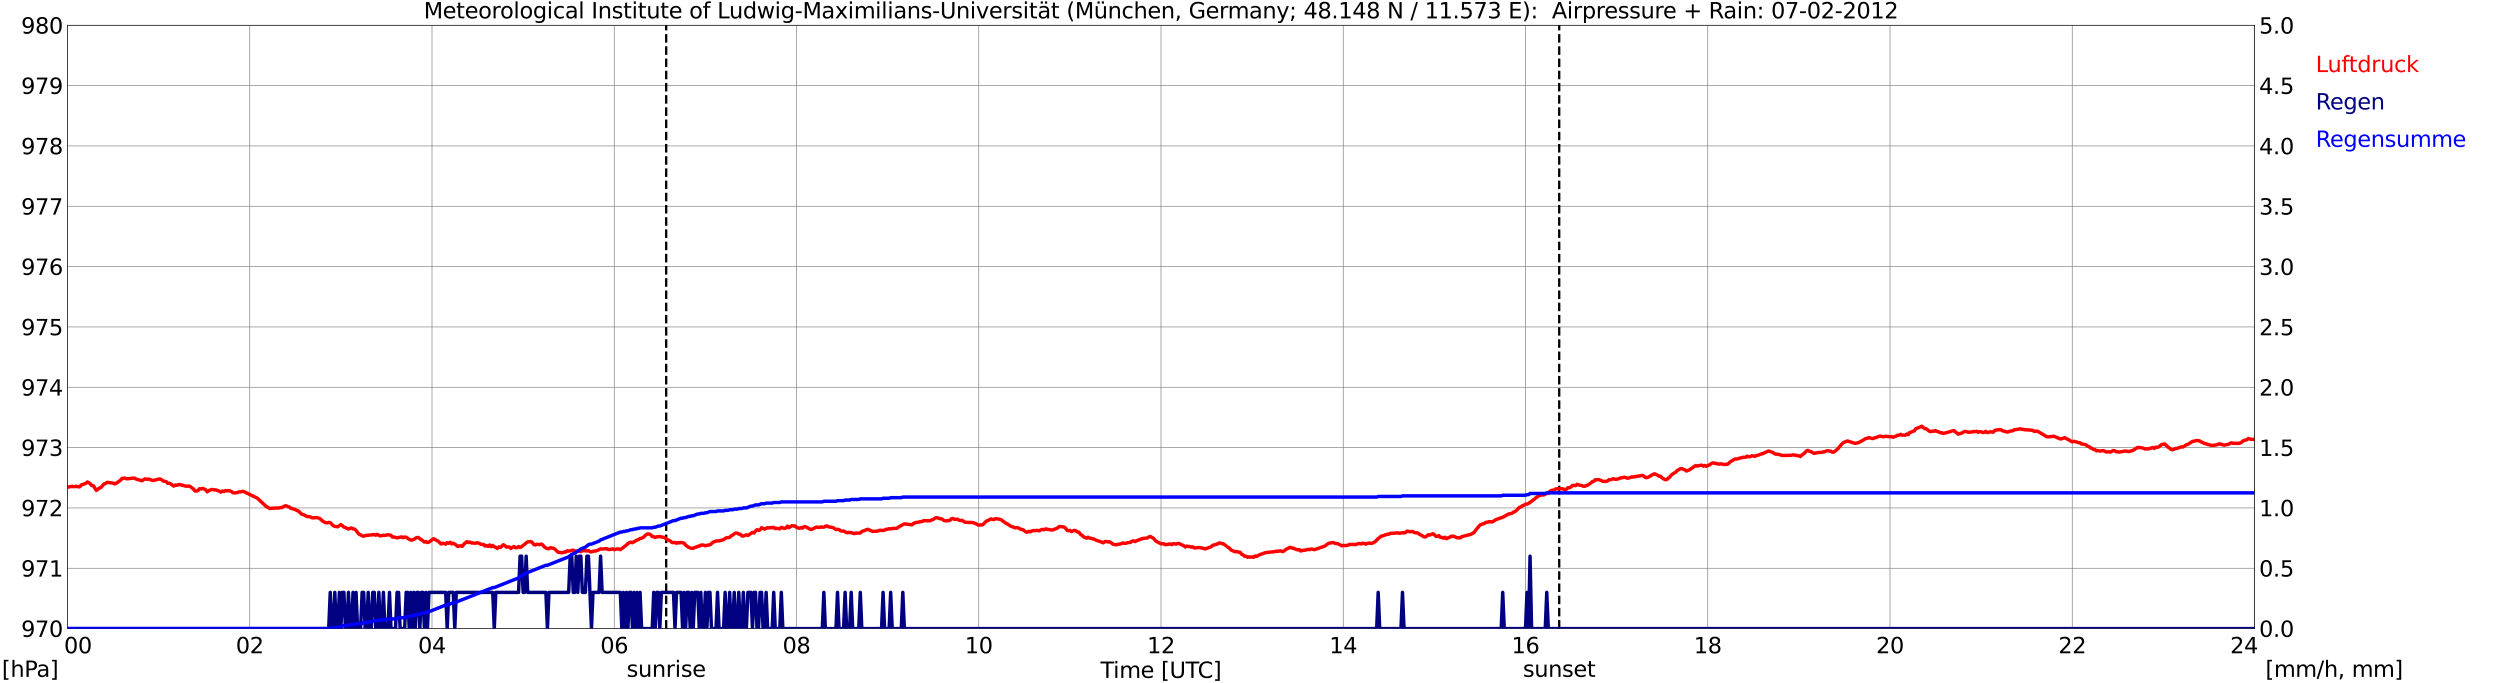 <?xml version="1.0" encoding="utf-8" standalone="no"?>
<!DOCTYPE svg PUBLIC "-//W3C//DTD SVG 1.1//EN"
  "http://www.w3.org/Graphics/SVG/1.1/DTD/svg11.dtd">
<svg xmlns:xlink="http://www.w3.org/1999/xlink" width="1085.4pt" height="296.64pt" viewBox="0 0 1085.4 296.64" xmlns="http://www.w3.org/2000/svg" version="1.1">
 <defs>
  <style type="text/css">*{stroke-linejoin: round; stroke-linecap: butt}</style>
 </defs>
 <g id="figure_1">
  <g id="patch_1">
   <path d="M 0 296.64 
L 1085.4 296.64 
L 1085.4 0 
L 0 0 
z
" style="fill: #ffffff"/>
  </g>
  <g id="axes_1">
   <g id="patch_2">
    <path d="M 29.306 272.909 
L 978.814 272.909 
L 978.814 10.976 
L 29.306 10.976 
z
" style="fill: #ffffff"/>
   </g>
   <g id="patch_3">
    <path d="M 978.814 272.909 
L 978.814 272.909 
L 978.814 10.976 
L 978.814 10.976 
z
" clip-path="url(#p19923da0c0)" style="fill: #d3d3d3; opacity: 0.25; stroke: #d3d3d3; stroke-linejoin: miter"/>
   </g>
   <g id="matplotlib.axis_1">
    <g id="xtick_1">
     <g id="line2d_1">
      <path d="M 29.306 272.909 
L 29.306 10.976 
" clip-path="url(#p19923da0c0)" style="fill: none; stroke: #808080; stroke-width: 0.3; stroke-linecap: square"/>
     </g>
     <g id="line2d_2"/>
     <g id="text_1">
      <!--    00 -->
      <g transform="translate(18.733 283.627) scale(0.095 -0.095)">
       <defs>
        <path id="DejaVuSans-20" transform="scale(0.016)"/>
        <path id="DejaVuSans-30" d="M 2034 4250 
Q 1547 4250 1301 3770 
Q 1056 3291 1056 2328 
Q 1056 1369 1301 889 
Q 1547 409 2034 409 
Q 2525 409 2770 889 
Q 3016 1369 3016 2328 
Q 3016 3291 2770 3770 
Q 2525 4250 2034 4250 
z
M 2034 4750 
Q 2819 4750 3233 4129 
Q 3647 3509 3647 2328 
Q 3647 1150 3233 529 
Q 2819 -91 2034 -91 
Q 1250 -91 836 529 
Q 422 1150 422 2328 
Q 422 3509 836 4129 
Q 1250 4750 2034 4750 
z
" transform="scale(0.016)"/>
       </defs>
       <use xlink:href="#DejaVuSans-20"/>
       <use xlink:href="#DejaVuSans-20" transform="translate(31.787 0)"/>
       <use xlink:href="#DejaVuSans-20" transform="translate(63.574 0)"/>
       <use xlink:href="#DejaVuSans-30" transform="translate(95.361 0)"/>
       <use xlink:href="#DejaVuSans-30" transform="translate(158.984 0)"/>
      </g>
     </g>
    </g>
    <g id="xtick_2">
     <g id="line2d_3">
      <path d="M 108.431 272.909 
L 108.431 10.976 
" clip-path="url(#p19923da0c0)" style="fill: none; stroke: #808080; stroke-width: 0.3; stroke-linecap: square"/>
     </g>
     <g id="line2d_4"/>
     <g id="text_2">
      <!-- 02 -->
      <g transform="translate(102.387 283.627) scale(0.095 -0.095)">
       <defs>
        <path id="DejaVuSans-32" d="M 1228 531 
L 3431 531 
L 3431 0 
L 469 0 
L 469 531 
Q 828 903 1448 1529 
Q 2069 2156 2228 2338 
Q 2531 2678 2651 2914 
Q 2772 3150 2772 3378 
Q 2772 3750 2511 3984 
Q 2250 4219 1831 4219 
Q 1534 4219 1204 4116 
Q 875 4013 500 3803 
L 500 4441 
Q 881 4594 1212 4672 
Q 1544 4750 1819 4750 
Q 2544 4750 2975 4387 
Q 3406 4025 3406 3419 
Q 3406 3131 3298 2873 
Q 3191 2616 2906 2266 
Q 2828 2175 2409 1742 
Q 1991 1309 1228 531 
z
" transform="scale(0.016)"/>
       </defs>
       <use xlink:href="#DejaVuSans-30"/>
       <use xlink:href="#DejaVuSans-32" transform="translate(63.623 0)"/>
      </g>
     </g>
    </g>
    <g id="xtick_3">
     <g id="line2d_5">
      <path d="M 187.557 272.909 
L 187.557 10.976 
" clip-path="url(#p19923da0c0)" style="fill: none; stroke: #808080; stroke-width: 0.3; stroke-linecap: square"/>
     </g>
     <g id="line2d_6"/>
     <g id="text_3">
      <!-- 04 -->
      <g transform="translate(181.513 283.627) scale(0.095 -0.095)">
       <defs>
        <path id="DejaVuSans-34" d="M 2419 4116 
L 825 1625 
L 2419 1625 
L 2419 4116 
z
M 2253 4666 
L 3047 4666 
L 3047 1625 
L 3713 1625 
L 3713 1100 
L 3047 1100 
L 3047 0 
L 2419 0 
L 2419 1100 
L 313 1100 
L 313 1709 
L 2253 4666 
z
" transform="scale(0.016)"/>
       </defs>
       <use xlink:href="#DejaVuSans-30"/>
       <use xlink:href="#DejaVuSans-34" transform="translate(63.623 0)"/>
      </g>
     </g>
    </g>
    <g id="xtick_4">
     <g id="line2d_7">
      <path d="M 266.683 272.909 
L 266.683 10.976 
" clip-path="url(#p19923da0c0)" style="fill: none; stroke: #808080; stroke-width: 0.3; stroke-linecap: square"/>
     </g>
     <g id="line2d_8"/>
     <g id="text_4">
      <!-- 06 -->
      <g transform="translate(260.638 283.627) scale(0.095 -0.095)">
       <defs>
        <path id="DejaVuSans-36" d="M 2113 2584 
Q 1688 2584 1439 2293 
Q 1191 2003 1191 1497 
Q 1191 994 1439 701 
Q 1688 409 2113 409 
Q 2538 409 2786 701 
Q 3034 994 3034 1497 
Q 3034 2003 2786 2293 
Q 2538 2584 2113 2584 
z
M 3366 4563 
L 3366 3988 
Q 3128 4100 2886 4159 
Q 2644 4219 2406 4219 
Q 1781 4219 1451 3797 
Q 1122 3375 1075 2522 
Q 1259 2794 1537 2939 
Q 1816 3084 2150 3084 
Q 2853 3084 3261 2657 
Q 3669 2231 3669 1497 
Q 3669 778 3244 343 
Q 2819 -91 2113 -91 
Q 1303 -91 875 529 
Q 447 1150 447 2328 
Q 447 3434 972 4092 
Q 1497 4750 2381 4750 
Q 2619 4750 2861 4703 
Q 3103 4656 3366 4563 
z
" transform="scale(0.016)"/>
       </defs>
       <use xlink:href="#DejaVuSans-30"/>
       <use xlink:href="#DejaVuSans-36" transform="translate(63.623 0)"/>
      </g>
     </g>
    </g>
    <g id="xtick_5">
     <g id="line2d_9">
      <path d="M 345.808 272.909 
L 345.808 10.976 
" clip-path="url(#p19923da0c0)" style="fill: none; stroke: #808080; stroke-width: 0.3; stroke-linecap: square"/>
     </g>
     <g id="line2d_10"/>
     <g id="text_5">
      <!-- 08 -->
      <g transform="translate(339.764 283.627) scale(0.095 -0.095)">
       <defs>
        <path id="DejaVuSans-38" d="M 2034 2216 
Q 1584 2216 1326 1975 
Q 1069 1734 1069 1313 
Q 1069 891 1326 650 
Q 1584 409 2034 409 
Q 2484 409 2743 651 
Q 3003 894 3003 1313 
Q 3003 1734 2745 1975 
Q 2488 2216 2034 2216 
z
M 1403 2484 
Q 997 2584 770 2862 
Q 544 3141 544 3541 
Q 544 4100 942 4425 
Q 1341 4750 2034 4750 
Q 2731 4750 3128 4425 
Q 3525 4100 3525 3541 
Q 3525 3141 3298 2862 
Q 3072 2584 2669 2484 
Q 3125 2378 3379 2068 
Q 3634 1759 3634 1313 
Q 3634 634 3220 271 
Q 2806 -91 2034 -91 
Q 1263 -91 848 271 
Q 434 634 434 1313 
Q 434 1759 690 2068 
Q 947 2378 1403 2484 
z
M 1172 3481 
Q 1172 3119 1398 2916 
Q 1625 2713 2034 2713 
Q 2441 2713 2670 2916 
Q 2900 3119 2900 3481 
Q 2900 3844 2670 4047 
Q 2441 4250 2034 4250 
Q 1625 4250 1398 4047 
Q 1172 3844 1172 3481 
z
" transform="scale(0.016)"/>
       </defs>
       <use xlink:href="#DejaVuSans-30"/>
       <use xlink:href="#DejaVuSans-38" transform="translate(63.623 0)"/>
      </g>
     </g>
    </g>
    <g id="xtick_6">
     <g id="line2d_11">
      <path d="M 424.934 272.909 
L 424.934 10.976 
" clip-path="url(#p19923da0c0)" style="fill: none; stroke: #808080; stroke-width: 0.3; stroke-linecap: square"/>
     </g>
     <g id="line2d_12"/>
     <g id="text_6">
      <!-- 10 -->
      <g transform="translate(418.89 283.627) scale(0.095 -0.095)">
       <defs>
        <path id="DejaVuSans-31" d="M 794 531 
L 1825 531 
L 1825 4091 
L 703 3866 
L 703 4441 
L 1819 4666 
L 2450 4666 
L 2450 531 
L 3481 531 
L 3481 0 
L 794 0 
L 794 531 
z
" transform="scale(0.016)"/>
       </defs>
       <use xlink:href="#DejaVuSans-31"/>
       <use xlink:href="#DejaVuSans-30" transform="translate(63.623 0)"/>
      </g>
     </g>
    </g>
    <g id="xtick_7">
     <g id="line2d_13">
      <path d="M 504.06 272.909 
L 504.06 10.976 
" clip-path="url(#p19923da0c0)" style="fill: none; stroke: #808080; stroke-width: 0.3; stroke-linecap: square"/>
     </g>
     <g id="line2d_14"/>
     <g id="text_7">
      <!-- 12 -->
      <g transform="translate(498.015 283.627) scale(0.095 -0.095)">
       <use xlink:href="#DejaVuSans-31"/>
       <use xlink:href="#DejaVuSans-32" transform="translate(63.623 0)"/>
      </g>
     </g>
    </g>
    <g id="xtick_8">
     <g id="line2d_15">
      <path d="M 583.185 272.909 
L 583.185 10.976 
" clip-path="url(#p19923da0c0)" style="fill: none; stroke: #808080; stroke-width: 0.3; stroke-linecap: square"/>
     </g>
     <g id="line2d_16"/>
     <g id="text_8">
      <!-- 14 -->
      <g transform="translate(577.141 283.627) scale(0.095 -0.095)">
       <use xlink:href="#DejaVuSans-31"/>
       <use xlink:href="#DejaVuSans-34" transform="translate(63.623 0)"/>
      </g>
     </g>
    </g>
    <g id="xtick_9">
     <g id="line2d_17">
      <path d="M 662.311 272.909 
L 662.311 10.976 
" clip-path="url(#p19923da0c0)" style="fill: none; stroke: #808080; stroke-width: 0.3; stroke-linecap: square"/>
     </g>
     <g id="line2d_18"/>
     <g id="text_9">
      <!-- 16 -->
      <g transform="translate(656.267 283.627) scale(0.095 -0.095)">
       <use xlink:href="#DejaVuSans-31"/>
       <use xlink:href="#DejaVuSans-36" transform="translate(63.623 0)"/>
      </g>
     </g>
    </g>
    <g id="xtick_10">
     <g id="line2d_19">
      <path d="M 741.437 272.909 
L 741.437 10.976 
" clip-path="url(#p19923da0c0)" style="fill: none; stroke: #808080; stroke-width: 0.3; stroke-linecap: square"/>
     </g>
     <g id="line2d_20"/>
     <g id="text_10">
      <!-- 18 -->
      <g transform="translate(735.392 283.627) scale(0.095 -0.095)">
       <use xlink:href="#DejaVuSans-31"/>
       <use xlink:href="#DejaVuSans-38" transform="translate(63.623 0)"/>
      </g>
     </g>
    </g>
    <g id="xtick_11">
     <g id="line2d_21">
      <path d="M 820.562 272.909 
L 820.562 10.976 
" clip-path="url(#p19923da0c0)" style="fill: none; stroke: #808080; stroke-width: 0.3; stroke-linecap: square"/>
     </g>
     <g id="line2d_22"/>
     <g id="text_11">
      <!-- 20 -->
      <g transform="translate(814.518 283.627) scale(0.095 -0.095)">
       <use xlink:href="#DejaVuSans-32"/>
       <use xlink:href="#DejaVuSans-30" transform="translate(63.623 0)"/>
      </g>
     </g>
    </g>
    <g id="xtick_12">
     <g id="line2d_23">
      <path d="M 899.688 272.909 
L 899.688 10.976 
" clip-path="url(#p19923da0c0)" style="fill: none; stroke: #808080; stroke-width: 0.3; stroke-linecap: square"/>
     </g>
     <g id="line2d_24"/>
     <g id="text_12">
      <!-- 22 -->
      <g transform="translate(893.644 283.627) scale(0.095 -0.095)">
       <use xlink:href="#DejaVuSans-32"/>
       <use xlink:href="#DejaVuSans-32" transform="translate(63.623 0)"/>
      </g>
     </g>
    </g>
    <g id="xtick_13">
     <g id="line2d_25">
      <path d="M 978.814 272.909 
L 978.814 10.976 
" clip-path="url(#p19923da0c0)" style="fill: none; stroke: #808080; stroke-width: 0.3; stroke-linecap: square"/>
     </g>
     <g id="line2d_26"/>
     <g id="text_13">
      <!-- 24    -->
      <g transform="translate(968.241 283.627) scale(0.095 -0.095)">
       <use xlink:href="#DejaVuSans-32"/>
       <use xlink:href="#DejaVuSans-34" transform="translate(63.623 0)"/>
       <use xlink:href="#DejaVuSans-20" transform="translate(127.246 0)"/>
       <use xlink:href="#DejaVuSans-20" transform="translate(159.033 0)"/>
       <use xlink:href="#DejaVuSans-20" transform="translate(190.82 0)"/>
      </g>
     </g>
    </g>
    <g id="text_14">
     <!-- Time [UTC] -->
     <g transform="translate(477.806 294.322) scale(0.095 -0.095)">
      <defs>
       <path id="DejaVuSans-54" d="M -19 4666 
L 3928 4666 
L 3928 4134 
L 2272 4134 
L 2272 0 
L 1638 0 
L 1638 4134 
L -19 4134 
L -19 4666 
z
" transform="scale(0.016)"/>
       <path id="DejaVuSans-69" d="M 603 3500 
L 1178 3500 
L 1178 0 
L 603 0 
L 603 3500 
z
M 603 4863 
L 1178 4863 
L 1178 4134 
L 603 4134 
L 603 4863 
z
" transform="scale(0.016)"/>
       <path id="DejaVuSans-6d" d="M 3328 2828 
Q 3544 3216 3844 3400 
Q 4144 3584 4550 3584 
Q 5097 3584 5394 3201 
Q 5691 2819 5691 2113 
L 5691 0 
L 5113 0 
L 5113 2094 
Q 5113 2597 4934 2840 
Q 4756 3084 4391 3084 
Q 3944 3084 3684 2787 
Q 3425 2491 3425 1978 
L 3425 0 
L 2847 0 
L 2847 2094 
Q 2847 2600 2669 2842 
Q 2491 3084 2119 3084 
Q 1678 3084 1418 2786 
Q 1159 2488 1159 1978 
L 1159 0 
L 581 0 
L 581 3500 
L 1159 3500 
L 1159 2956 
Q 1356 3278 1631 3431 
Q 1906 3584 2284 3584 
Q 2666 3584 2933 3390 
Q 3200 3197 3328 2828 
z
" transform="scale(0.016)"/>
       <path id="DejaVuSans-65" d="M 3597 1894 
L 3597 1613 
L 953 1613 
Q 991 1019 1311 708 
Q 1631 397 2203 397 
Q 2534 397 2845 478 
Q 3156 559 3463 722 
L 3463 178 
Q 3153 47 2828 -22 
Q 2503 -91 2169 -91 
Q 1331 -91 842 396 
Q 353 884 353 1716 
Q 353 2575 817 3079 
Q 1281 3584 2069 3584 
Q 2775 3584 3186 3129 
Q 3597 2675 3597 1894 
z
M 3022 2063 
Q 3016 2534 2758 2815 
Q 2500 3097 2075 3097 
Q 1594 3097 1305 2825 
Q 1016 2553 972 2059 
L 3022 2063 
z
" transform="scale(0.016)"/>
       <path id="DejaVuSans-5b" d="M 550 4863 
L 1875 4863 
L 1875 4416 
L 1125 4416 
L 1125 -397 
L 1875 -397 
L 1875 -844 
L 550 -844 
L 550 4863 
z
" transform="scale(0.016)"/>
       <path id="DejaVuSans-55" d="M 556 4666 
L 1191 4666 
L 1191 1831 
Q 1191 1081 1462 751 
Q 1734 422 2344 422 
Q 2950 422 3222 751 
Q 3494 1081 3494 1831 
L 3494 4666 
L 4128 4666 
L 4128 1753 
Q 4128 841 3676 375 
Q 3225 -91 2344 -91 
Q 1459 -91 1007 375 
Q 556 841 556 1753 
L 556 4666 
z
" transform="scale(0.016)"/>
       <path id="DejaVuSans-43" d="M 4122 4306 
L 4122 3641 
Q 3803 3938 3442 4084 
Q 3081 4231 2675 4231 
Q 1875 4231 1450 3742 
Q 1025 3253 1025 2328 
Q 1025 1406 1450 917 
Q 1875 428 2675 428 
Q 3081 428 3442 575 
Q 3803 722 4122 1019 
L 4122 359 
Q 3791 134 3420 21 
Q 3050 -91 2638 -91 
Q 1578 -91 968 557 
Q 359 1206 359 2328 
Q 359 3453 968 4101 
Q 1578 4750 2638 4750 
Q 3056 4750 3426 4639 
Q 3797 4528 4122 4306 
z
" transform="scale(0.016)"/>
       <path id="DejaVuSans-5d" d="M 1947 4863 
L 1947 -844 
L 622 -844 
L 622 -397 
L 1369 -397 
L 1369 4416 
L 622 4416 
L 622 4863 
L 1947 4863 
z
" transform="scale(0.016)"/>
      </defs>
      <use xlink:href="#DejaVuSans-54"/>
      <use xlink:href="#DejaVuSans-69" transform="translate(57.959 0)"/>
      <use xlink:href="#DejaVuSans-6d" transform="translate(85.742 0)"/>
      <use xlink:href="#DejaVuSans-65" transform="translate(183.154 0)"/>
      <use xlink:href="#DejaVuSans-20" transform="translate(244.678 0)"/>
      <use xlink:href="#DejaVuSans-5b" transform="translate(276.465 0)"/>
      <use xlink:href="#DejaVuSans-55" transform="translate(315.479 0)"/>
      <use xlink:href="#DejaVuSans-54" transform="translate(388.672 0)"/>
      <use xlink:href="#DejaVuSans-43" transform="translate(443.881 0)"/>
      <use xlink:href="#DejaVuSans-5d" transform="translate(513.705 0)"/>
     </g>
    </g>
   </g>
   <g id="matplotlib.axis_2">
    <g id="ytick_1">
     <g id="line2d_27">
      <path d="M 29.306 272.909 
L 978.814 272.909 
" clip-path="url(#p19923da0c0)" style="fill: none; stroke: #808080; stroke-width: 0.3; stroke-linecap: square"/>
     </g>
     <g id="line2d_28"/>
     <g id="text_15">
      <!-- 970 -->
      <g transform="translate(9.173 276.518) scale(0.095 -0.095)">
       <defs>
        <path id="DejaVuSans-39" d="M 703 97 
L 703 672 
Q 941 559 1184 500 
Q 1428 441 1663 441 
Q 2288 441 2617 861 
Q 2947 1281 2994 2138 
Q 2813 1869 2534 1725 
Q 2256 1581 1919 1581 
Q 1219 1581 811 2004 
Q 403 2428 403 3163 
Q 403 3881 828 4315 
Q 1253 4750 1959 4750 
Q 2769 4750 3195 4129 
Q 3622 3509 3622 2328 
Q 3622 1225 3098 567 
Q 2575 -91 1691 -91 
Q 1453 -91 1209 -44 
Q 966 3 703 97 
z
M 1959 2075 
Q 2384 2075 2632 2365 
Q 2881 2656 2881 3163 
Q 2881 3666 2632 3958 
Q 2384 4250 1959 4250 
Q 1534 4250 1286 3958 
Q 1038 3666 1038 3163 
Q 1038 2656 1286 2365 
Q 1534 2075 1959 2075 
z
" transform="scale(0.016)"/>
        <path id="DejaVuSans-37" d="M 525 4666 
L 3525 4666 
L 3525 4397 
L 1831 0 
L 1172 0 
L 2766 4134 
L 525 4134 
L 525 4666 
z
" transform="scale(0.016)"/>
       </defs>
       <use xlink:href="#DejaVuSans-39"/>
       <use xlink:href="#DejaVuSans-37" transform="translate(63.623 0)"/>
       <use xlink:href="#DejaVuSans-30" transform="translate(127.246 0)"/>
      </g>
     </g>
    </g>
    <g id="ytick_2">
     <g id="line2d_29">
      <path d="M 29.306 246.715 
L 978.814 246.715 
" clip-path="url(#p19923da0c0)" style="fill: none; stroke: #808080; stroke-width: 0.3; stroke-linecap: square"/>
     </g>
     <g id="line2d_30"/>
     <g id="text_16">
      <!-- 971 -->
      <g transform="translate(9.173 250.325) scale(0.095 -0.095)">
       <use xlink:href="#DejaVuSans-39"/>
       <use xlink:href="#DejaVuSans-37" transform="translate(63.623 0)"/>
       <use xlink:href="#DejaVuSans-31" transform="translate(127.246 0)"/>
      </g>
     </g>
    </g>
    <g id="ytick_3">
     <g id="line2d_31">
      <path d="M 29.306 220.522 
L 978.814 220.522 
" clip-path="url(#p19923da0c0)" style="fill: none; stroke: #808080; stroke-width: 0.3; stroke-linecap: square"/>
     </g>
     <g id="line2d_32"/>
     <g id="text_17">
      <!-- 972 -->
      <g transform="translate(9.173 224.131) scale(0.095 -0.095)">
       <use xlink:href="#DejaVuSans-39"/>
       <use xlink:href="#DejaVuSans-37" transform="translate(63.623 0)"/>
       <use xlink:href="#DejaVuSans-32" transform="translate(127.246 0)"/>
      </g>
     </g>
    </g>
    <g id="ytick_4">
     <g id="line2d_33">
      <path d="M 29.306 194.329 
L 978.814 194.329 
" clip-path="url(#p19923da0c0)" style="fill: none; stroke: #808080; stroke-width: 0.3; stroke-linecap: square"/>
     </g>
     <g id="line2d_34"/>
     <g id="text_18">
      <!-- 973 -->
      <g transform="translate(9.173 197.938) scale(0.095 -0.095)">
       <defs>
        <path id="DejaVuSans-33" d="M 2597 2516 
Q 3050 2419 3304 2112 
Q 3559 1806 3559 1356 
Q 3559 666 3084 287 
Q 2609 -91 1734 -91 
Q 1441 -91 1130 -33 
Q 819 25 488 141 
L 488 750 
Q 750 597 1062 519 
Q 1375 441 1716 441 
Q 2309 441 2620 675 
Q 2931 909 2931 1356 
Q 2931 1769 2642 2001 
Q 2353 2234 1838 2234 
L 1294 2234 
L 1294 2753 
L 1863 2753 
Q 2328 2753 2575 2939 
Q 2822 3125 2822 3475 
Q 2822 3834 2567 4026 
Q 2313 4219 1838 4219 
Q 1578 4219 1281 4162 
Q 984 4106 628 3988 
L 628 4550 
Q 988 4650 1302 4700 
Q 1616 4750 1894 4750 
Q 2613 4750 3031 4423 
Q 3450 4097 3450 3541 
Q 3450 3153 3228 2886 
Q 3006 2619 2597 2516 
z
" transform="scale(0.016)"/>
       </defs>
       <use xlink:href="#DejaVuSans-39"/>
       <use xlink:href="#DejaVuSans-37" transform="translate(63.623 0)"/>
       <use xlink:href="#DejaVuSans-33" transform="translate(127.246 0)"/>
      </g>
     </g>
    </g>
    <g id="ytick_5">
     <g id="line2d_35">
      <path d="M 29.306 168.136 
L 978.814 168.136 
" clip-path="url(#p19923da0c0)" style="fill: none; stroke: #808080; stroke-width: 0.3; stroke-linecap: square"/>
     </g>
     <g id="line2d_36"/>
     <g id="text_19">
      <!-- 974 -->
      <g transform="translate(9.173 171.745) scale(0.095 -0.095)">
       <use xlink:href="#DejaVuSans-39"/>
       <use xlink:href="#DejaVuSans-37" transform="translate(63.623 0)"/>
       <use xlink:href="#DejaVuSans-34" transform="translate(127.246 0)"/>
      </g>
     </g>
    </g>
    <g id="ytick_6">
     <g id="line2d_37">
      <path d="M 29.306 141.942 
L 978.814 141.942 
" clip-path="url(#p19923da0c0)" style="fill: none; stroke: #808080; stroke-width: 0.3; stroke-linecap: square"/>
     </g>
     <g id="line2d_38"/>
     <g id="text_20">
      <!-- 975 -->
      <g transform="translate(9.173 145.551) scale(0.095 -0.095)">
       <defs>
        <path id="DejaVuSans-35" d="M 691 4666 
L 3169 4666 
L 3169 4134 
L 1269 4134 
L 1269 2991 
Q 1406 3038 1543 3061 
Q 1681 3084 1819 3084 
Q 2600 3084 3056 2656 
Q 3513 2228 3513 1497 
Q 3513 744 3044 326 
Q 2575 -91 1722 -91 
Q 1428 -91 1123 -41 
Q 819 9 494 109 
L 494 744 
Q 775 591 1075 516 
Q 1375 441 1709 441 
Q 2250 441 2565 725 
Q 2881 1009 2881 1497 
Q 2881 1984 2565 2268 
Q 2250 2553 1709 2553 
Q 1456 2553 1204 2497 
Q 953 2441 691 2322 
L 691 4666 
z
" transform="scale(0.016)"/>
       </defs>
       <use xlink:href="#DejaVuSans-39"/>
       <use xlink:href="#DejaVuSans-37" transform="translate(63.623 0)"/>
       <use xlink:href="#DejaVuSans-35" transform="translate(127.246 0)"/>
      </g>
     </g>
    </g>
    <g id="ytick_7">
     <g id="line2d_39">
      <path d="M 29.306 115.749 
L 978.814 115.749 
" clip-path="url(#p19923da0c0)" style="fill: none; stroke: #808080; stroke-width: 0.3; stroke-linecap: square"/>
     </g>
     <g id="line2d_40"/>
     <g id="text_21">
      <!-- 976 -->
      <g transform="translate(9.173 119.358) scale(0.095 -0.095)">
       <use xlink:href="#DejaVuSans-39"/>
       <use xlink:href="#DejaVuSans-37" transform="translate(63.623 0)"/>
       <use xlink:href="#DejaVuSans-36" transform="translate(127.246 0)"/>
      </g>
     </g>
    </g>
    <g id="ytick_8">
     <g id="line2d_41">
      <path d="M 29.306 89.556 
L 978.814 89.556 
" clip-path="url(#p19923da0c0)" style="fill: none; stroke: #808080; stroke-width: 0.3; stroke-linecap: square"/>
     </g>
     <g id="line2d_42"/>
     <g id="text_22">
      <!-- 977 -->
      <g transform="translate(9.173 93.165) scale(0.095 -0.095)">
       <use xlink:href="#DejaVuSans-39"/>
       <use xlink:href="#DejaVuSans-37" transform="translate(63.623 0)"/>
       <use xlink:href="#DejaVuSans-37" transform="translate(127.246 0)"/>
      </g>
     </g>
    </g>
    <g id="ytick_9">
     <g id="line2d_43">
      <path d="M 29.306 63.362 
L 978.814 63.362 
" clip-path="url(#p19923da0c0)" style="fill: none; stroke: #808080; stroke-width: 0.3; stroke-linecap: square"/>
     </g>
     <g id="line2d_44"/>
     <g id="text_23">
      <!-- 978 -->
      <g transform="translate(9.173 66.972) scale(0.095 -0.095)">
       <use xlink:href="#DejaVuSans-39"/>
       <use xlink:href="#DejaVuSans-37" transform="translate(63.623 0)"/>
       <use xlink:href="#DejaVuSans-38" transform="translate(127.246 0)"/>
      </g>
     </g>
    </g>
    <g id="ytick_10">
     <g id="line2d_45">
      <path d="M 29.306 37.169 
L 978.814 37.169 
" clip-path="url(#p19923da0c0)" style="fill: none; stroke: #808080; stroke-width: 0.3; stroke-linecap: square"/>
     </g>
     <g id="line2d_46"/>
     <g id="text_24">
      <!-- 979 -->
      <g transform="translate(9.173 40.778) scale(0.095 -0.095)">
       <use xlink:href="#DejaVuSans-39"/>
       <use xlink:href="#DejaVuSans-37" transform="translate(63.623 0)"/>
       <use xlink:href="#DejaVuSans-39" transform="translate(127.246 0)"/>
      </g>
     </g>
    </g>
    <g id="ytick_11">
     <g id="line2d_47">
      <path d="M 29.306 10.976 
L 978.814 10.976 
" clip-path="url(#p19923da0c0)" style="fill: none; stroke: #808080; stroke-width: 0.3; stroke-linecap: square"/>
     </g>
     <g id="line2d_48"/>
     <g id="text_25">
      <!-- 980 -->
      <g transform="translate(9.173 14.585) scale(0.095 -0.095)">
       <use xlink:href="#DejaVuSans-39"/>
       <use xlink:href="#DejaVuSans-38" transform="translate(63.623 0)"/>
       <use xlink:href="#DejaVuSans-30" transform="translate(127.246 0)"/>
      </g>
     </g>
    </g>
   </g>
   <g id="line2d_49">
    <path d="M 289.234 272.909 
L 289.234 10.976 
" clip-path="url(#p19923da0c0)" style="fill: none; stroke-dasharray: 3.7,1.6; stroke-dashoffset: 0; stroke: #000000"/>
   </g>
   <g id="line2d_50">
    <path d="M 676.949 272.909 
L 676.949 10.976 
" clip-path="url(#p19923da0c0)" style="fill: none; stroke-dasharray: 3.7,1.6; stroke-dashoffset: 0; stroke: #000000"/>
   </g>
   <g id="line2d_51">
    <path d="M 29.306 211.442 
L 29.965 211.42 
L 31.284 211.145 
L 31.943 211.302 
L 33.262 211.145 
L 33.921 211.355 
L 34.581 211.355 
L 35.24 210.569 
L 37.218 209.888 
L 37.878 209.259 
L 38.537 209.521 
L 39.197 210.045 
L 39.856 210.831 
L 40.515 210.831 
L 41.834 212.926 
L 43.153 211.878 
L 43.812 211.669 
L 45.131 210.097 
L 45.79 209.94 
L 46.45 209.416 
L 49.087 209.731 
L 49.747 210.097 
L 50.406 209.835 
L 51.725 208.945 
L 52.384 208.421 
L 53.043 207.687 
L 54.362 207.583 
L 55.022 207.897 
L 58.319 207.53 
L 58.978 207.949 
L 61.615 208.735 
L 62.934 207.897 
L 63.594 208.107 
L 64.253 208.002 
L 64.912 208.054 
L 66.231 208.63 
L 67.55 208.368 
L 68.869 208.002 
L 69.528 207.949 
L 70.187 208.316 
L 70.847 208.84 
L 72.166 209.102 
L 72.825 209.835 
L 73.484 209.783 
L 74.144 210.045 
L 74.803 210.621 
L 75.462 211.04 
L 76.122 210.569 
L 76.781 210.726 
L 77.441 210.412 
L 78.1 210.359 
L 80.737 211.093 
L 82.056 211.04 
L 82.716 211.302 
L 84.034 212.35 
L 84.694 213.188 
L 85.353 213.188 
L 86.013 212.926 
L 86.672 212.14 
L 87.331 212.297 
L 87.991 212.036 
L 89.309 212.612 
L 89.969 213.555 
L 90.628 212.979 
L 91.947 212.507 
L 93.925 212.769 
L 95.244 213.24 
L 95.903 213.66 
L 96.563 213.188 
L 97.222 213.398 
L 97.881 212.979 
L 98.541 213.188 
L 99.2 212.979 
L 99.86 213.136 
L 100.519 213.45 
L 101.178 213.921 
L 101.838 214.026 
L 103.156 213.817 
L 103.816 213.555 
L 104.475 213.555 
L 105.135 213.345 
L 105.794 213.398 
L 111.728 216.279 
L 115.685 219.998 
L 116.344 220.26 
L 117.003 220.732 
L 120.3 220.522 
L 120.96 220.627 
L 121.619 220.365 
L 122.278 220.417 
L 123.597 219.684 
L 124.257 219.579 
L 124.916 219.946 
L 125.575 220.103 
L 126.235 220.679 
L 127.553 220.994 
L 129.532 221.884 
L 130.191 222.46 
L 130.85 223.194 
L 131.51 223.351 
L 132.829 223.98 
L 133.488 224.294 
L 134.147 224.294 
L 134.807 224.451 
L 135.466 224.818 
L 136.785 224.818 
L 137.444 224.661 
L 138.763 225.08 
L 140.082 226.232 
L 140.741 226.651 
L 141.4 226.913 
L 142.06 227.018 
L 142.719 226.809 
L 143.379 226.913 
L 144.697 228.275 
L 145.357 228.537 
L 146.676 228.694 
L 147.994 227.752 
L 148.654 228.223 
L 149.313 228.852 
L 149.972 229.009 
L 150.632 229.428 
L 151.291 229.69 
L 151.951 229.376 
L 152.61 229.218 
L 153.269 229.637 
L 153.929 229.69 
L 154.588 230.266 
L 155.247 231.209 
L 155.907 231.942 
L 156.566 232.204 
L 157.226 232.623 
L 157.885 232.833 
L 158.544 232.519 
L 162.501 232.1 
L 163.16 232.362 
L 163.819 231.995 
L 164.479 232.414 
L 165.138 232.676 
L 166.457 232.362 
L 167.116 232.466 
L 168.435 232.152 
L 169.754 232.414 
L 170.413 233.2 
L 171.073 233.147 
L 172.391 233.514 
L 174.37 233.095 
L 175.029 233.462 
L 175.688 233.147 
L 176.348 233.252 
L 177.666 234.143 
L 178.326 234.457 
L 178.985 234.457 
L 179.645 234.195 
L 180.304 233.724 
L 180.963 233.409 
L 181.623 233.357 
L 182.941 234.352 
L 183.601 234.771 
L 184.26 235.348 
L 184.92 235.138 
L 185.579 235.557 
L 186.238 235.348 
L 188.217 233.881 
L 189.535 234.614 
L 190.195 234.928 
L 191.513 236.186 
L 192.173 235.871 
L 192.832 235.976 
L 193.492 236.238 
L 194.151 235.61 
L 194.81 235.871 
L 195.47 235.452 
L 196.129 236.133 
L 196.788 235.871 
L 198.107 236.657 
L 198.767 237.286 
L 199.426 237.024 
L 200.085 236.972 
L 200.745 237.181 
L 201.404 236.238 
L 202.723 235.138 
L 203.382 235.557 
L 204.042 235.348 
L 204.701 235.767 
L 205.36 235.714 
L 206.02 235.871 
L 207.339 235.662 
L 209.317 236.448 
L 209.976 236.343 
L 210.635 237.076 
L 211.295 236.867 
L 211.954 237.234 
L 212.614 236.605 
L 213.273 237.338 
L 213.932 236.814 
L 214.592 237.391 
L 215.251 237.6 
L 215.91 238.124 
L 216.57 237.443 
L 217.229 237.705 
L 218.548 236.5 
L 219.207 236.919 
L 219.867 237.548 
L 220.526 237.443 
L 221.186 237.495 
L 221.845 238.124 
L 222.504 237.6 
L 223.164 237.286 
L 223.823 237.81 
L 224.482 237.757 
L 225.142 237.286 
L 225.801 237.653 
L 226.461 237.391 
L 227.12 236.762 
L 227.779 236.343 
L 228.439 235.714 
L 229.098 235.243 
L 229.757 235.243 
L 230.417 235.086 
L 231.076 235.505 
L 231.736 236.395 
L 232.395 236.605 
L 233.054 236.291 
L 234.373 236.448 
L 235.033 236.186 
L 235.692 236.605 
L 236.351 237.495 
L 237.011 237.915 
L 237.67 238.176 
L 238.329 238.229 
L 238.989 237.757 
L 239.648 237.967 
L 240.308 238.019 
L 240.967 238.438 
L 242.286 239.748 
L 244.264 240.01 
L 244.923 239.643 
L 245.583 239.696 
L 246.242 239.119 
L 246.901 239.277 
L 248.88 238.857 
L 249.539 239.381 
L 250.198 239.172 
L 250.858 239.277 
L 251.517 239.224 
L 252.176 239.486 
L 252.836 239.119 
L 253.495 239.015 
L 254.814 239.224 
L 255.473 239.067 
L 256.133 239.486 
L 256.792 239.643 
L 257.451 239.329 
L 258.77 239.172 
L 259.43 238.962 
L 260.748 238.281 
L 261.408 238.386 
L 263.386 238.176 
L 264.045 238.596 
L 265.364 238.491 
L 266.023 238.281 
L 266.683 238.648 
L 268.002 238.281 
L 268.661 238.386 
L 269.32 238.648 
L 271.958 236.657 
L 272.617 235.976 
L 273.277 235.61 
L 273.936 235.4 
L 274.595 235.61 
L 276.573 234.457 
L 277.233 234.247 
L 277.892 233.776 
L 278.552 233.671 
L 279.211 233.357 
L 280.53 232.152 
L 281.189 231.785 
L 281.849 231.89 
L 282.508 232.152 
L 283.167 232.938 
L 283.827 233.043 
L 284.486 233.357 
L 285.145 233.043 
L 285.805 233.043 
L 286.464 232.885 
L 287.124 233.147 
L 288.442 233.305 
L 289.761 234.352 
L 290.42 234.562 
L 291.08 234.928 
L 291.739 235.505 
L 292.399 235.61 
L 293.058 235.505 
L 293.717 235.871 
L 294.377 235.557 
L 295.036 235.714 
L 295.696 235.505 
L 297.014 235.819 
L 297.674 236.657 
L 298.992 237.653 
L 300.311 238.072 
L 300.971 238.072 
L 301.63 237.653 
L 302.289 237.548 
L 302.949 237.181 
L 303.608 237.076 
L 304.267 236.71 
L 304.927 236.605 
L 305.586 236.71 
L 306.246 236.972 
L 306.905 236.71 
L 308.224 236.552 
L 309.543 235.452 
L 310.861 234.876 
L 312.18 234.824 
L 314.158 234.3 
L 314.818 233.776 
L 315.477 233.462 
L 316.796 233.305 
L 317.455 232.623 
L 318.114 232.309 
L 318.774 231.785 
L 319.433 231.419 
L 320.093 231.471 
L 320.752 231.89 
L 321.411 231.942 
L 322.071 232.676 
L 322.73 232.728 
L 324.049 232.204 
L 324.708 232.466 
L 326.686 231.157 
L 327.346 231.419 
L 328.005 230.58 
L 328.665 229.952 
L 329.324 230.266 
L 329.983 230.057 
L 330.643 229.114 
L 331.961 229.742 
L 333.28 229.061 
L 333.94 229.218 
L 334.599 229.009 
L 335.258 229.166 
L 335.918 228.956 
L 336.577 229.48 
L 337.236 229.376 
L 338.555 229.585 
L 339.215 228.956 
L 340.533 229.428 
L 341.193 229.271 
L 341.852 228.433 
L 342.512 229.114 
L 343.83 228.223 
L 344.49 228.38 
L 345.149 228.328 
L 345.808 228.956 
L 347.127 229.376 
L 347.787 229.061 
L 348.446 229.271 
L 349.105 228.642 
L 349.765 228.694 
L 351.083 229.376 
L 351.743 229.795 
L 352.402 229.847 
L 354.38 228.852 
L 355.699 229.009 
L 356.359 228.747 
L 357.018 228.904 
L 357.677 228.904 
L 358.337 228.485 
L 358.996 228.328 
L 359.655 228.694 
L 361.634 229.061 
L 362.952 229.899 
L 363.612 229.795 
L 364.271 229.899 
L 364.93 230.476 
L 365.59 230.58 
L 366.249 230.528 
L 367.568 231.261 
L 368.887 231.157 
L 370.206 231.419 
L 370.865 231.681 
L 371.524 231.471 
L 373.502 231.419 
L 374.162 230.738 
L 375.481 230.318 
L 376.14 229.952 
L 376.799 229.795 
L 378.777 230.685 
L 380.756 230.633 
L 382.074 230.214 
L 383.393 230.318 
L 384.053 230.161 
L 384.712 229.795 
L 385.371 229.742 
L 386.031 229.533 
L 386.69 229.637 
L 387.349 229.428 
L 389.328 229.376 
L 390.646 228.485 
L 392.624 227.437 
L 395.921 227.856 
L 396.581 227.28 
L 397.24 226.966 
L 400.537 226.337 
L 401.196 225.97 
L 401.856 226.075 
L 403.175 226.075 
L 403.834 226.075 
L 404.493 225.708 
L 405.153 225.551 
L 405.812 225.027 
L 406.471 224.765 
L 407.131 224.818 
L 407.79 225.185 
L 408.45 225.185 
L 409.109 225.394 
L 409.768 225.97 
L 410.428 226.128 
L 411.087 226.128 
L 412.406 225.918 
L 413.065 225.237 
L 413.725 225.08 
L 414.384 225.499 
L 415.703 225.394 
L 416.362 225.866 
L 417.022 226.023 
L 417.681 225.918 
L 419 226.756 
L 422.297 226.861 
L 423.615 227.332 
L 424.275 227.752 
L 424.934 228.013 
L 425.593 227.856 
L 426.253 227.961 
L 426.912 227.594 
L 428.231 226.232 
L 428.89 226.023 
L 430.209 225.289 
L 431.528 225.604 
L 432.187 225.185 
L 433.506 225.342 
L 434.825 225.708 
L 435.484 226.337 
L 436.144 226.704 
L 436.803 227.28 
L 437.462 227.49 
L 438.781 228.433 
L 440.1 228.904 
L 440.759 229.218 
L 441.419 229.061 
L 442.078 229.166 
L 443.397 229.899 
L 444.056 229.899 
L 445.375 230.947 
L 446.034 231.052 
L 446.694 230.685 
L 447.353 230.895 
L 448.012 230.528 
L 448.672 230.318 
L 449.331 230.423 
L 449.991 230.266 
L 451.309 230.423 
L 451.969 230.004 
L 452.628 229.847 
L 453.287 230.004 
L 453.947 229.637 
L 455.925 230.004 
L 456.584 230.109 
L 457.244 230.057 
L 457.903 229.69 
L 458.563 229.533 
L 459.222 229.166 
L 459.881 228.59 
L 461.2 228.694 
L 461.859 228.799 
L 462.519 229.166 
L 463.178 230.161 
L 463.838 230.423 
L 464.497 230.266 
L 465.156 230.79 
L 466.475 230.266 
L 467.134 230.476 
L 467.794 231 
L 468.453 231.052 
L 469.113 231.995 
L 469.772 232.414 
L 470.431 233.095 
L 471.091 233.305 
L 471.75 233.671 
L 472.409 233.252 
L 473.069 233.671 
L 473.728 233.671 
L 474.388 233.986 
L 475.047 234.038 
L 475.706 234.457 
L 477.685 235.138 
L 479.003 235.662 
L 479.663 235.138 
L 480.322 235.086 
L 480.981 235.295 
L 481.641 235.19 
L 482.3 235.557 
L 482.96 236.081 
L 483.619 236.395 
L 484.938 236.5 
L 485.597 236.238 
L 486.256 236.238 
L 487.575 235.714 
L 488.235 235.924 
L 488.894 235.871 
L 489.553 235.61 
L 490.872 235.452 
L 491.532 234.928 
L 492.191 234.824 
L 492.85 235.138 
L 493.51 234.719 
L 496.147 233.776 
L 498.125 233.566 
L 498.785 233.095 
L 499.444 232.938 
L 500.763 233.671 
L 501.422 234.509 
L 502.082 235.086 
L 504.06 236.081 
L 505.379 236.133 
L 506.038 236.5 
L 508.016 236.133 
L 508.675 236.448 
L 509.335 236.029 
L 510.654 236.238 
L 511.313 235.924 
L 511.972 236.029 
L 513.95 236.919 
L 514.61 237.495 
L 515.269 237.076 
L 515.929 237.286 
L 516.588 237.286 
L 517.247 237.548 
L 517.907 237.443 
L 518.566 237.915 
L 520.544 237.705 
L 522.522 238.072 
L 523.182 238.334 
L 525.819 237.391 
L 526.479 236.762 
L 528.457 236.238 
L 529.116 235.767 
L 529.776 235.767 
L 530.435 236.029 
L 531.094 236.081 
L 533.073 237.548 
L 533.732 237.967 
L 534.391 238.7 
L 535.051 239.067 
L 536.369 239.591 
L 537.029 239.434 
L 537.688 239.696 
L 538.348 239.748 
L 539.007 240.534 
L 539.666 240.901 
L 540.326 241.477 
L 540.985 241.477 
L 541.644 241.948 
L 542.304 241.739 
L 542.963 241.896 
L 543.623 241.791 
L 544.282 241.948 
L 544.941 241.424 
L 545.601 241.582 
L 546.26 241.11 
L 547.579 240.586 
L 549.557 239.905 
L 551.535 239.696 
L 553.513 239.486 
L 554.173 239.277 
L 554.832 239.434 
L 555.491 239.172 
L 556.151 239.224 
L 556.81 239.486 
L 557.47 239.224 
L 558.129 238.648 
L 560.107 237.6 
L 560.766 237.915 
L 561.426 237.915 
L 562.085 238.281 
L 563.404 238.753 
L 564.063 238.596 
L 564.723 239.224 
L 565.382 238.962 
L 566.042 238.962 
L 568.02 238.491 
L 568.679 238.648 
L 569.338 238.334 
L 570.657 238.648 
L 574.613 237.286 
L 575.273 237.024 
L 576.592 236.029 
L 577.251 235.767 
L 577.91 235.714 
L 578.57 235.505 
L 579.889 235.976 
L 580.548 235.976 
L 581.867 236.552 
L 582.526 236.972 
L 583.185 236.814 
L 584.504 236.867 
L 585.164 236.71 
L 585.823 236.395 
L 587.142 236.395 
L 587.801 236.343 
L 588.46 236.5 
L 589.779 235.976 
L 591.098 236.133 
L 591.757 235.819 
L 593.076 236.238 
L 593.736 235.924 
L 594.395 235.767 
L 595.054 235.924 
L 595.714 235.871 
L 597.032 235.19 
L 598.351 233.828 
L 599.011 233.357 
L 599.67 232.728 
L 600.329 232.676 
L 601.648 232.152 
L 602.307 231.942 
L 602.967 231.942 
L 603.626 231.523 
L 604.945 231.523 
L 606.923 231.314 
L 607.582 231.576 
L 608.901 231.261 
L 609.561 231.366 
L 610.22 231.209 
L 610.879 230.58 
L 612.198 230.895 
L 612.858 230.738 
L 613.517 230.842 
L 614.176 231.261 
L 615.495 231.366 
L 616.154 231.89 
L 617.473 232.571 
L 618.133 233.043 
L 618.792 233.147 
L 619.451 232.728 
L 620.111 232.152 
L 620.77 232.309 
L 622.089 231.733 
L 622.748 232.152 
L 623.408 232.885 
L 624.067 232.833 
L 624.726 232.571 
L 625.386 233.305 
L 626.045 233.305 
L 626.705 233.671 
L 627.364 233.252 
L 628.023 233.881 
L 628.683 233.514 
L 629.342 233.305 
L 630.001 232.833 
L 630.661 232.781 
L 631.32 232.885 
L 632.639 233.514 
L 633.298 233.409 
L 633.958 233.566 
L 634.617 232.99 
L 638.573 231.995 
L 639.892 231.261 
L 641.211 229.533 
L 642.53 227.961 
L 643.189 227.647 
L 644.508 227.228 
L 645.167 226.756 
L 645.827 226.756 
L 646.486 226.494 
L 647.805 226.599 
L 648.464 226.285 
L 649.123 225.761 
L 651.761 224.765 
L 652.42 224.608 
L 654.399 223.456 
L 655.058 223.142 
L 656.377 222.88 
L 657.036 222.356 
L 657.695 222.146 
L 658.355 221.622 
L 659.674 220.26 
L 660.333 220.103 
L 660.992 219.527 
L 661.652 219.37 
L 662.311 218.898 
L 662.97 218.846 
L 663.63 218.584 
L 666.267 216.646 
L 666.927 216.017 
L 668.246 215.179 
L 669.564 214.864 
L 670.224 214.917 
L 671.542 214.183 
L 672.202 214.236 
L 672.861 213.345 
L 673.521 212.926 
L 674.839 212.717 
L 675.499 212.245 
L 677.477 212.14 
L 678.796 212.297 
L 679.455 212.821 
L 680.114 212.35 
L 680.774 211.721 
L 681.433 211.774 
L 682.092 211.355 
L 682.752 210.726 
L 684.071 210.831 
L 684.73 210.254 
L 685.389 210.569 
L 686.708 210.778 
L 687.368 211.093 
L 688.027 211.145 
L 688.686 210.778 
L 689.346 210.621 
L 690.664 209.731 
L 691.324 209.102 
L 691.983 208.945 
L 692.643 208.264 
L 693.302 208.316 
L 693.961 208.211 
L 694.621 208.368 
L 695.939 208.997 
L 697.258 208.997 
L 697.918 208.84 
L 698.577 208.264 
L 699.236 208.264 
L 700.555 207.845 
L 701.215 208.107 
L 702.533 207.949 
L 703.193 207.635 
L 705.171 207.216 
L 705.83 207.321 
L 706.49 207.635 
L 707.149 207.53 
L 708.468 207.059 
L 709.127 207.111 
L 709.786 206.902 
L 710.446 206.902 
L 711.105 206.692 
L 711.765 206.692 
L 712.424 206.483 
L 713.083 206.43 
L 713.743 206.692 
L 714.402 207.321 
L 715.062 207.373 
L 715.721 207.111 
L 717.699 205.959 
L 718.358 205.697 
L 719.677 206.325 
L 720.337 206.744 
L 720.996 206.797 
L 721.655 207.53 
L 722.974 208.264 
L 723.633 208.211 
L 724.293 207.583 
L 724.952 207.164 
L 725.612 206.221 
L 726.93 205.33 
L 727.59 204.963 
L 728.249 204.23 
L 729.568 203.497 
L 730.227 203.444 
L 730.887 203.811 
L 731.546 204.02 
L 732.205 204.492 
L 733.524 203.968 
L 736.162 202.134 
L 736.821 202.344 
L 738.799 201.925 
L 739.459 202.396 
L 740.118 202.082 
L 740.777 202.449 
L 741.437 202.082 
L 742.096 201.925 
L 742.756 201.401 
L 743.415 201.034 
L 744.074 200.982 
L 744.734 201.244 
L 745.393 201.244 
L 746.052 201.506 
L 747.371 201.401 
L 748.69 201.715 
L 749.349 201.558 
L 750.009 201.611 
L 751.327 200.406 
L 753.306 199.253 
L 753.965 199.306 
L 756.602 198.572 
L 757.921 198.52 
L 758.581 198.048 
L 759.24 198.31 
L 759.899 198.258 
L 760.559 197.891 
L 761.218 197.944 
L 761.878 198.153 
L 762.537 197.786 
L 763.196 197.682 
L 764.515 197.158 
L 765.174 197.001 
L 767.812 195.796 
L 769.79 196.477 
L 770.449 197.001 
L 771.109 197.21 
L 771.768 197.158 
L 773.746 197.734 
L 775.065 197.734 
L 777.703 197.682 
L 778.362 197.472 
L 781 197.891 
L 781.659 198.205 
L 782.318 197.524 
L 782.978 197.105 
L 783.637 196.529 
L 784.296 195.743 
L 784.956 195.534 
L 785.615 195.953 
L 786.275 196.11 
L 787.593 196.843 
L 789.572 196.424 
L 790.231 196.477 
L 792.209 196.11 
L 792.868 195.796 
L 793.528 195.691 
L 794.187 195.848 
L 794.847 195.848 
L 795.506 196.32 
L 796.165 196.267 
L 796.825 195.796 
L 798.143 194.591 
L 799.462 192.967 
L 800.122 192.338 
L 800.781 191.971 
L 802.1 191.448 
L 803.419 191.867 
L 805.397 192.495 
L 806.715 192.233 
L 808.034 191.605 
L 810.012 190.4 
L 810.672 190.347 
L 811.331 189.981 
L 812.65 190.347 
L 813.309 190.4 
L 813.969 190.033 
L 814.628 189.981 
L 815.287 189.614 
L 815.947 189.405 
L 816.606 189.352 
L 817.265 189.562 
L 817.925 189.614 
L 818.584 189.405 
L 820.562 189.614 
L 821.222 189.562 
L 821.881 189.824 
L 823.2 189.352 
L 823.859 188.933 
L 824.519 188.985 
L 825.178 188.566 
L 825.837 188.933 
L 826.497 188.881 
L 827.156 188.985 
L 827.816 188.462 
L 828.475 188.671 
L 829.134 187.728 
L 829.794 187.623 
L 830.453 187.257 
L 831.112 187.1 
L 831.772 186.104 
L 833.091 185.633 
L 834.409 185.056 
L 835.069 185.685 
L 835.728 186.104 
L 836.388 186.209 
L 837.706 187.257 
L 838.366 187.414 
L 839.025 187.152 
L 839.684 187.257 
L 840.344 186.942 
L 841.003 187.309 
L 841.663 187.466 
L 842.322 187.885 
L 842.981 187.833 
L 843.641 188.2 
L 846.278 187.519 
L 847.597 187.1 
L 848.256 186.942 
L 850.235 188.514 
L 850.894 188.2 
L 851.553 188.095 
L 852.872 187.361 
L 853.531 187.361 
L 854.85 187.728 
L 855.51 187.519 
L 856.169 187.623 
L 856.828 187.309 
L 857.488 187.414 
L 858.147 187.257 
L 858.806 187.676 
L 859.466 187.361 
L 860.125 187.466 
L 860.785 187.781 
L 861.444 187.728 
L 862.103 187.257 
L 862.763 187.833 
L 864.082 187.466 
L 865.4 187.623 
L 866.06 186.89 
L 866.719 186.68 
L 868.697 186.523 
L 869.357 186.995 
L 871.335 187.571 
L 871.994 187.466 
L 872.653 187.204 
L 873.972 186.995 
L 874.632 186.523 
L 875.291 186.523 
L 877.269 186.157 
L 877.929 186.418 
L 878.588 186.418 
L 879.247 186.628 
L 879.907 186.576 
L 881.885 186.785 
L 882.544 186.838 
L 883.204 187.309 
L 884.522 187.152 
L 887.16 188.723 
L 888.479 189.562 
L 889.138 189.666 
L 891.775 189.405 
L 894.413 190.557 
L 895.072 190.505 
L 896.391 190.033 
L 899.688 191.814 
L 900.347 191.605 
L 901.666 191.919 
L 902.326 192.181 
L 902.985 192.181 
L 903.644 192.757 
L 904.304 192.81 
L 905.622 193.124 
L 906.282 193.7 
L 906.941 193.857 
L 907.601 194.434 
L 908.26 194.696 
L 908.919 195.115 
L 909.579 195.219 
L 910.238 195.743 
L 910.898 195.586 
L 911.557 195.796 
L 912.216 195.796 
L 912.876 195.639 
L 913.535 195.743 
L 914.194 196.162 
L 914.854 196.215 
L 915.513 196.11 
L 916.173 196.32 
L 917.491 195.586 
L 918.151 195.743 
L 918.81 196.11 
L 920.129 196.267 
L 922.766 195.796 
L 924.085 196.058 
L 925.404 195.743 
L 926.063 195.534 
L 928.041 194.276 
L 929.36 194.329 
L 930.679 194.643 
L 931.338 194.958 
L 931.998 194.8 
L 932.657 194.958 
L 934.635 194.276 
L 935.295 194.696 
L 935.954 194.119 
L 936.613 194.276 
L 937.273 193.962 
L 938.592 192.967 
L 939.91 192.757 
L 941.229 194.119 
L 941.888 194.486 
L 942.548 195.115 
L 943.207 195.272 
L 943.867 195.062 
L 944.526 194.696 
L 945.185 194.696 
L 946.504 194.172 
L 947.163 194.015 
L 947.823 194.067 
L 949.142 193.124 
L 949.801 192.967 
L 951.779 191.71 
L 953.098 191.395 
L 953.757 191.238 
L 955.076 191.448 
L 955.735 191.919 
L 956.395 192.129 
L 957.054 192.548 
L 957.714 192.6 
L 958.373 192.967 
L 959.032 193.019 
L 959.692 193.281 
L 960.351 193.386 
L 962.329 193.176 
L 962.989 192.862 
L 963.648 192.705 
L 965.626 193.281 
L 967.604 192.862 
L 968.264 192.443 
L 968.923 192.233 
L 969.582 192.495 
L 972.22 192.443 
L 972.879 192.181 
L 973.539 191.762 
L 974.198 191.186 
L 974.857 191.133 
L 975.517 190.871 
L 976.176 190.4 
L 977.495 190.793 
L 978.154 190.749 
L 978.154 190.749 
" clip-path="url(#p19923da0c0)" style="fill: none; stroke: #ff0000; stroke-width: 1.5; stroke-linecap: square"/>
   </g>
   <g id="patch_4">
    <path d="M 29.306 272.909 
L 29.306 10.976 
" style="fill: none; stroke: #000000; stroke-width: 0.3; stroke-linejoin: miter; stroke-linecap: square"/>
   </g>
   <g id="patch_5">
    <path d="M 29.306 272.909 
L 978.814 272.909 
" style="fill: none; stroke: #000000; stroke-width: 0.3; stroke-linejoin: miter; stroke-linecap: square"/>
   </g>
   <g id="patch_6">
    <path d="M 29.306 10.976 
L 978.814 10.976 
" style="fill: none; stroke: #000000; stroke-width: 0.3; stroke-linejoin: miter; stroke-linecap: square"/>
   </g>
   <g id="text_26">
    <!-- sunrise -->
    <g transform="translate(272.069 293.863) scale(0.095 -0.095)">
     <defs>
      <path id="DejaVuSans-73" d="M 2834 3397 
L 2834 2853 
Q 2591 2978 2328 3040 
Q 2066 3103 1784 3103 
Q 1356 3103 1142 2972 
Q 928 2841 928 2578 
Q 928 2378 1081 2264 
Q 1234 2150 1697 2047 
L 1894 2003 
Q 2506 1872 2764 1633 
Q 3022 1394 3022 966 
Q 3022 478 2636 193 
Q 2250 -91 1575 -91 
Q 1294 -91 989 -36 
Q 684 19 347 128 
L 347 722 
Q 666 556 975 473 
Q 1284 391 1588 391 
Q 1994 391 2212 530 
Q 2431 669 2431 922 
Q 2431 1156 2273 1281 
Q 2116 1406 1581 1522 
L 1381 1569 
Q 847 1681 609 1914 
Q 372 2147 372 2553 
Q 372 3047 722 3315 
Q 1072 3584 1716 3584 
Q 2034 3584 2315 3537 
Q 2597 3491 2834 3397 
z
" transform="scale(0.016)"/>
      <path id="DejaVuSans-75" d="M 544 1381 
L 544 3500 
L 1119 3500 
L 1119 1403 
Q 1119 906 1312 657 
Q 1506 409 1894 409 
Q 2359 409 2629 706 
Q 2900 1003 2900 1516 
L 2900 3500 
L 3475 3500 
L 3475 0 
L 2900 0 
L 2900 538 
Q 2691 219 2414 64 
Q 2138 -91 1772 -91 
Q 1169 -91 856 284 
Q 544 659 544 1381 
z
M 1991 3584 
L 1991 3584 
z
" transform="scale(0.016)"/>
      <path id="DejaVuSans-6e" d="M 3513 2113 
L 3513 0 
L 2938 0 
L 2938 2094 
Q 2938 2591 2744 2837 
Q 2550 3084 2163 3084 
Q 1697 3084 1428 2787 
Q 1159 2491 1159 1978 
L 1159 0 
L 581 0 
L 581 3500 
L 1159 3500 
L 1159 2956 
Q 1366 3272 1645 3428 
Q 1925 3584 2291 3584 
Q 2894 3584 3203 3211 
Q 3513 2838 3513 2113 
z
" transform="scale(0.016)"/>
      <path id="DejaVuSans-72" d="M 2631 2963 
Q 2534 3019 2420 3045 
Q 2306 3072 2169 3072 
Q 1681 3072 1420 2755 
Q 1159 2438 1159 1844 
L 1159 0 
L 581 0 
L 581 3500 
L 1159 3500 
L 1159 2956 
Q 1341 3275 1631 3429 
Q 1922 3584 2338 3584 
Q 2397 3584 2469 3576 
Q 2541 3569 2628 3553 
L 2631 2963 
z
" transform="scale(0.016)"/>
     </defs>
     <use xlink:href="#DejaVuSans-73"/>
     <use xlink:href="#DejaVuSans-75" transform="translate(52.1 0)"/>
     <use xlink:href="#DejaVuSans-6e" transform="translate(115.479 0)"/>
     <use xlink:href="#DejaVuSans-72" transform="translate(178.857 0)"/>
     <use xlink:href="#DejaVuSans-69" transform="translate(219.971 0)"/>
     <use xlink:href="#DejaVuSans-73" transform="translate(247.754 0)"/>
     <use xlink:href="#DejaVuSans-65" transform="translate(299.854 0)"/>
    </g>
   </g>
   <g id="text_27">
    <!-- sunset -->
    <g transform="translate(661.195 293.863) scale(0.095 -0.095)">
     <defs>
      <path id="DejaVuSans-74" d="M 1172 4494 
L 1172 3500 
L 2356 3500 
L 2356 3053 
L 1172 3053 
L 1172 1153 
Q 1172 725 1289 603 
Q 1406 481 1766 481 
L 2356 481 
L 2356 0 
L 1766 0 
Q 1100 0 847 248 
Q 594 497 594 1153 
L 594 3053 
L 172 3053 
L 172 3500 
L 594 3500 
L 594 4494 
L 1172 4494 
z
" transform="scale(0.016)"/>
     </defs>
     <use xlink:href="#DejaVuSans-73"/>
     <use xlink:href="#DejaVuSans-75" transform="translate(52.1 0)"/>
     <use xlink:href="#DejaVuSans-6e" transform="translate(115.479 0)"/>
     <use xlink:href="#DejaVuSans-73" transform="translate(178.857 0)"/>
     <use xlink:href="#DejaVuSans-65" transform="translate(230.957 0)"/>
     <use xlink:href="#DejaVuSans-74" transform="translate(292.48 0)"/>
    </g>
   </g>
   <g id="text_28">
    <!-- [hPa] -->
    <g transform="translate(0.821 293.863) scale(0.095 -0.095)">
     <defs>
      <path id="DejaVuSans-68" d="M 3513 2113 
L 3513 0 
L 2938 0 
L 2938 2094 
Q 2938 2591 2744 2837 
Q 2550 3084 2163 3084 
Q 1697 3084 1428 2787 
Q 1159 2491 1159 1978 
L 1159 0 
L 581 0 
L 581 4863 
L 1159 4863 
L 1159 2956 
Q 1366 3272 1645 3428 
Q 1925 3584 2291 3584 
Q 2894 3584 3203 3211 
Q 3513 2838 3513 2113 
z
" transform="scale(0.016)"/>
      <path id="DejaVuSans-50" d="M 1259 4147 
L 1259 2394 
L 2053 2394 
Q 2494 2394 2734 2622 
Q 2975 2850 2975 3272 
Q 2975 3691 2734 3919 
Q 2494 4147 2053 4147 
L 1259 4147 
z
M 628 4666 
L 2053 4666 
Q 2838 4666 3239 4311 
Q 3641 3956 3641 3272 
Q 3641 2581 3239 2228 
Q 2838 1875 2053 1875 
L 1259 1875 
L 1259 0 
L 628 0 
L 628 4666 
z
" transform="scale(0.016)"/>
      <path id="DejaVuSans-61" d="M 2194 1759 
Q 1497 1759 1228 1600 
Q 959 1441 959 1056 
Q 959 750 1161 570 
Q 1363 391 1709 391 
Q 2188 391 2477 730 
Q 2766 1069 2766 1631 
L 2766 1759 
L 2194 1759 
z
M 3341 1997 
L 3341 0 
L 2766 0 
L 2766 531 
Q 2569 213 2275 61 
Q 1981 -91 1556 -91 
Q 1019 -91 701 211 
Q 384 513 384 1019 
Q 384 1609 779 1909 
Q 1175 2209 1959 2209 
L 2766 2209 
L 2766 2266 
Q 2766 2663 2505 2880 
Q 2244 3097 1772 3097 
Q 1472 3097 1187 3025 
Q 903 2953 641 2809 
L 641 3341 
Q 956 3463 1253 3523 
Q 1550 3584 1831 3584 
Q 2591 3584 2966 3190 
Q 3341 2797 3341 1997 
z
" transform="scale(0.016)"/>
     </defs>
     <use xlink:href="#DejaVuSans-5b"/>
     <use xlink:href="#DejaVuSans-68" transform="translate(39.014 0)"/>
     <use xlink:href="#DejaVuSans-50" transform="translate(102.393 0)"/>
     <use xlink:href="#DejaVuSans-61" transform="translate(158.195 0)"/>
     <use xlink:href="#DejaVuSans-5d" transform="translate(219.475 0)"/>
    </g>
   </g>
   <g id="text_29">
    <!-- Luftdruck -->
    <g style="fill: #ff0000" transform="translate(1005.4 31.291) scale(0.095 -0.095)">
     <defs>
      <path id="DejaVuSans-4c" d="M 628 4666 
L 1259 4666 
L 1259 531 
L 3531 531 
L 3531 0 
L 628 0 
L 628 4666 
z
" transform="scale(0.016)"/>
      <path id="DejaVuSans-66" d="M 2375 4863 
L 2375 4384 
L 1825 4384 
Q 1516 4384 1395 4259 
Q 1275 4134 1275 3809 
L 1275 3500 
L 2222 3500 
L 2222 3053 
L 1275 3053 
L 1275 0 
L 697 0 
L 697 3053 
L 147 3053 
L 147 3500 
L 697 3500 
L 697 3744 
Q 697 4328 969 4595 
Q 1241 4863 1831 4863 
L 2375 4863 
z
" transform="scale(0.016)"/>
      <path id="DejaVuSans-64" d="M 2906 2969 
L 2906 4863 
L 3481 4863 
L 3481 0 
L 2906 0 
L 2906 525 
Q 2725 213 2448 61 
Q 2172 -91 1784 -91 
Q 1150 -91 751 415 
Q 353 922 353 1747 
Q 353 2572 751 3078 
Q 1150 3584 1784 3584 
Q 2172 3584 2448 3432 
Q 2725 3281 2906 2969 
z
M 947 1747 
Q 947 1113 1208 752 
Q 1469 391 1925 391 
Q 2381 391 2643 752 
Q 2906 1113 2906 1747 
Q 2906 2381 2643 2742 
Q 2381 3103 1925 3103 
Q 1469 3103 1208 2742 
Q 947 2381 947 1747 
z
" transform="scale(0.016)"/>
      <path id="DejaVuSans-63" d="M 3122 3366 
L 3122 2828 
Q 2878 2963 2633 3030 
Q 2388 3097 2138 3097 
Q 1578 3097 1268 2742 
Q 959 2388 959 1747 
Q 959 1106 1268 751 
Q 1578 397 2138 397 
Q 2388 397 2633 464 
Q 2878 531 3122 666 
L 3122 134 
Q 2881 22 2623 -34 
Q 2366 -91 2075 -91 
Q 1284 -91 818 406 
Q 353 903 353 1747 
Q 353 2603 823 3093 
Q 1294 3584 2113 3584 
Q 2378 3584 2631 3529 
Q 2884 3475 3122 3366 
z
" transform="scale(0.016)"/>
      <path id="DejaVuSans-6b" d="M 581 4863 
L 1159 4863 
L 1159 1991 
L 2875 3500 
L 3609 3500 
L 1753 1863 
L 3688 0 
L 2938 0 
L 1159 1709 
L 1159 0 
L 581 0 
L 581 4863 
z
" transform="scale(0.016)"/>
     </defs>
     <use xlink:href="#DejaVuSans-4c"/>
     <use xlink:href="#DejaVuSans-75" transform="translate(53.963 0)"/>
     <use xlink:href="#DejaVuSans-66" transform="translate(117.342 0)"/>
     <use xlink:href="#DejaVuSans-74" transform="translate(150.797 0)"/>
     <use xlink:href="#DejaVuSans-64" transform="translate(190.006 0)"/>
     <use xlink:href="#DejaVuSans-72" transform="translate(253.482 0)"/>
     <use xlink:href="#DejaVuSans-75" transform="translate(294.596 0)"/>
     <use xlink:href="#DejaVuSans-63" transform="translate(357.975 0)"/>
     <use xlink:href="#DejaVuSans-6b" transform="translate(412.955 0)"/>
    </g>
   </g>
   <g id="text_30">
    <!-- Regen -->
    <g style="fill: #000080" transform="translate(1005.4 47.531) scale(0.095 -0.095)">
     <defs>
      <path id="DejaVuSans-52" d="M 2841 2188 
Q 3044 2119 3236 1894 
Q 3428 1669 3622 1275 
L 4263 0 
L 3584 0 
L 2988 1197 
Q 2756 1666 2539 1819 
Q 2322 1972 1947 1972 
L 1259 1972 
L 1259 0 
L 628 0 
L 628 4666 
L 2053 4666 
Q 2853 4666 3247 4331 
Q 3641 3997 3641 3322 
Q 3641 2881 3436 2590 
Q 3231 2300 2841 2188 
z
M 1259 4147 
L 1259 2491 
L 2053 2491 
Q 2509 2491 2742 2702 
Q 2975 2913 2975 3322 
Q 2975 3731 2742 3939 
Q 2509 4147 2053 4147 
L 1259 4147 
z
" transform="scale(0.016)"/>
      <path id="DejaVuSans-67" d="M 2906 1791 
Q 2906 2416 2648 2759 
Q 2391 3103 1925 3103 
Q 1463 3103 1205 2759 
Q 947 2416 947 1791 
Q 947 1169 1205 825 
Q 1463 481 1925 481 
Q 2391 481 2648 825 
Q 2906 1169 2906 1791 
z
M 3481 434 
Q 3481 -459 3084 -895 
Q 2688 -1331 1869 -1331 
Q 1566 -1331 1297 -1286 
Q 1028 -1241 775 -1147 
L 775 -588 
Q 1028 -725 1275 -790 
Q 1522 -856 1778 -856 
Q 2344 -856 2625 -561 
Q 2906 -266 2906 331 
L 2906 616 
Q 2728 306 2450 153 
Q 2172 0 1784 0 
Q 1141 0 747 490 
Q 353 981 353 1791 
Q 353 2603 747 3093 
Q 1141 3584 1784 3584 
Q 2172 3584 2450 3431 
Q 2728 3278 2906 2969 
L 2906 3500 
L 3481 3500 
L 3481 434 
z
" transform="scale(0.016)"/>
     </defs>
     <use xlink:href="#DejaVuSans-52"/>
     <use xlink:href="#DejaVuSans-65" transform="translate(64.982 0)"/>
     <use xlink:href="#DejaVuSans-67" transform="translate(126.506 0)"/>
     <use xlink:href="#DejaVuSans-65" transform="translate(189.982 0)"/>
     <use xlink:href="#DejaVuSans-6e" transform="translate(251.506 0)"/>
    </g>
   </g>
   <g id="text_31">
    <!-- Regensumme -->
    <g style="fill: #0000ff" transform="translate(1005.4 63.771) scale(0.095 -0.095)">
     <use xlink:href="#DejaVuSans-52"/>
     <use xlink:href="#DejaVuSans-65" transform="translate(64.982 0)"/>
     <use xlink:href="#DejaVuSans-67" transform="translate(126.506 0)"/>
     <use xlink:href="#DejaVuSans-65" transform="translate(189.982 0)"/>
     <use xlink:href="#DejaVuSans-6e" transform="translate(251.506 0)"/>
     <use xlink:href="#DejaVuSans-73" transform="translate(314.885 0)"/>
     <use xlink:href="#DejaVuSans-75" transform="translate(366.984 0)"/>
     <use xlink:href="#DejaVuSans-6d" transform="translate(430.363 0)"/>
     <use xlink:href="#DejaVuSans-6d" transform="translate(527.775 0)"/>
     <use xlink:href="#DejaVuSans-65" transform="translate(625.188 0)"/>
    </g>
   </g>
   <g id="text_32">
    <!-- Meteorological Institute of Ludwig-Maximilians-Universität (München, Germany; 48.148 N / 11.573 E):  Airpressure + Rain: 07-02-2012 -->
    <g transform="translate(183.991 7.976) scale(0.095 -0.095)">
     <defs>
      <path id="DejaVuSans-4d" d="M 628 4666 
L 1569 4666 
L 2759 1491 
L 3956 4666 
L 4897 4666 
L 4897 0 
L 4281 0 
L 4281 4097 
L 3078 897 
L 2444 897 
L 1241 4097 
L 1241 0 
L 628 0 
L 628 4666 
z
" transform="scale(0.016)"/>
      <path id="DejaVuSans-6f" d="M 1959 3097 
Q 1497 3097 1228 2736 
Q 959 2375 959 1747 
Q 959 1119 1226 758 
Q 1494 397 1959 397 
Q 2419 397 2687 759 
Q 2956 1122 2956 1747 
Q 2956 2369 2687 2733 
Q 2419 3097 1959 3097 
z
M 1959 3584 
Q 2709 3584 3137 3096 
Q 3566 2609 3566 1747 
Q 3566 888 3137 398 
Q 2709 -91 1959 -91 
Q 1206 -91 779 398 
Q 353 888 353 1747 
Q 353 2609 779 3096 
Q 1206 3584 1959 3584 
z
" transform="scale(0.016)"/>
      <path id="DejaVuSans-6c" d="M 603 4863 
L 1178 4863 
L 1178 0 
L 603 0 
L 603 4863 
z
" transform="scale(0.016)"/>
      <path id="DejaVuSans-49" d="M 628 4666 
L 1259 4666 
L 1259 0 
L 628 0 
L 628 4666 
z
" transform="scale(0.016)"/>
      <path id="DejaVuSans-77" d="M 269 3500 
L 844 3500 
L 1563 769 
L 2278 3500 
L 2956 3500 
L 3675 769 
L 4391 3500 
L 4966 3500 
L 4050 0 
L 3372 0 
L 2619 2869 
L 1863 0 
L 1184 0 
L 269 3500 
z
" transform="scale(0.016)"/>
      <path id="DejaVuSans-2d" d="M 313 2009 
L 1997 2009 
L 1997 1497 
L 313 1497 
L 313 2009 
z
" transform="scale(0.016)"/>
      <path id="DejaVuSans-78" d="M 3513 3500 
L 2247 1797 
L 3578 0 
L 2900 0 
L 1881 1375 
L 863 0 
L 184 0 
L 1544 1831 
L 300 3500 
L 978 3500 
L 1906 2253 
L 2834 3500 
L 3513 3500 
z
" transform="scale(0.016)"/>
      <path id="DejaVuSans-76" d="M 191 3500 
L 800 3500 
L 1894 563 
L 2988 3500 
L 3597 3500 
L 2284 0 
L 1503 0 
L 191 3500 
z
" transform="scale(0.016)"/>
      <path id="DejaVuSans-e4" d="M 2194 1759 
Q 1497 1759 1228 1600 
Q 959 1441 959 1056 
Q 959 750 1161 570 
Q 1363 391 1709 391 
Q 2188 391 2477 730 
Q 2766 1069 2766 1631 
L 2766 1759 
L 2194 1759 
z
M 3341 1997 
L 3341 0 
L 2766 0 
L 2766 531 
Q 2569 213 2275 61 
Q 1981 -91 1556 -91 
Q 1019 -91 701 211 
Q 384 513 384 1019 
Q 384 1609 779 1909 
Q 1175 2209 1959 2209 
L 2766 2209 
L 2766 2266 
Q 2766 2663 2505 2880 
Q 2244 3097 1772 3097 
Q 1472 3097 1187 3025 
Q 903 2953 641 2809 
L 641 3341 
Q 956 3463 1253 3523 
Q 1550 3584 1831 3584 
Q 2591 3584 2966 3190 
Q 3341 2797 3341 1997 
z
M 2150 4850 
L 2784 4850 
L 2784 4219 
L 2150 4219 
L 2150 4850 
z
M 928 4850 
L 1562 4850 
L 1562 4219 
L 928 4219 
L 928 4850 
z
" transform="scale(0.016)"/>
      <path id="DejaVuSans-28" d="M 1984 4856 
Q 1566 4138 1362 3434 
Q 1159 2731 1159 2009 
Q 1159 1288 1364 580 
Q 1569 -128 1984 -844 
L 1484 -844 
Q 1016 -109 783 600 
Q 550 1309 550 2009 
Q 550 2706 781 3412 
Q 1013 4119 1484 4856 
L 1984 4856 
z
" transform="scale(0.016)"/>
      <path id="DejaVuSans-fc" d="M 544 1381 
L 544 3500 
L 1119 3500 
L 1119 1403 
Q 1119 906 1312 657 
Q 1506 409 1894 409 
Q 2359 409 2629 706 
Q 2900 1003 2900 1516 
L 2900 3500 
L 3475 3500 
L 3475 0 
L 2900 0 
L 2900 538 
Q 2691 219 2414 64 
Q 2138 -91 1772 -91 
Q 1169 -91 856 284 
Q 544 659 544 1381 
z
M 1991 3584 
L 1991 3584 
z
M 2278 4850 
L 2912 4850 
L 2912 4219 
L 2278 4219 
L 2278 4850 
z
M 1056 4850 
L 1690 4850 
L 1690 4219 
L 1056 4219 
L 1056 4850 
z
" transform="scale(0.016)"/>
      <path id="DejaVuSans-2c" d="M 750 794 
L 1409 794 
L 1409 256 
L 897 -744 
L 494 -744 
L 750 256 
L 750 794 
z
" transform="scale(0.016)"/>
      <path id="DejaVuSans-47" d="M 3809 666 
L 3809 1919 
L 2778 1919 
L 2778 2438 
L 4434 2438 
L 4434 434 
Q 4069 175 3628 42 
Q 3188 -91 2688 -91 
Q 1594 -91 976 548 
Q 359 1188 359 2328 
Q 359 3472 976 4111 
Q 1594 4750 2688 4750 
Q 3144 4750 3555 4637 
Q 3966 4525 4313 4306 
L 4313 3634 
Q 3963 3931 3569 4081 
Q 3175 4231 2741 4231 
Q 1884 4231 1454 3753 
Q 1025 3275 1025 2328 
Q 1025 1384 1454 906 
Q 1884 428 2741 428 
Q 3075 428 3337 486 
Q 3600 544 3809 666 
z
" transform="scale(0.016)"/>
      <path id="DejaVuSans-79" d="M 2059 -325 
Q 1816 -950 1584 -1140 
Q 1353 -1331 966 -1331 
L 506 -1331 
L 506 -850 
L 844 -850 
Q 1081 -850 1212 -737 
Q 1344 -625 1503 -206 
L 1606 56 
L 191 3500 
L 800 3500 
L 1894 763 
L 2988 3500 
L 3597 3500 
L 2059 -325 
z
" transform="scale(0.016)"/>
      <path id="DejaVuSans-3b" d="M 750 3309 
L 1409 3309 
L 1409 2516 
L 750 2516 
L 750 3309 
z
M 750 794 
L 1409 794 
L 1409 256 
L 897 -744 
L 494 -744 
L 750 256 
L 750 794 
z
" transform="scale(0.016)"/>
      <path id="DejaVuSans-2e" d="M 684 794 
L 1344 794 
L 1344 0 
L 684 0 
L 684 794 
z
" transform="scale(0.016)"/>
      <path id="DejaVuSans-4e" d="M 628 4666 
L 1478 4666 
L 3547 763 
L 3547 4666 
L 4159 4666 
L 4159 0 
L 3309 0 
L 1241 3903 
L 1241 0 
L 628 0 
L 628 4666 
z
" transform="scale(0.016)"/>
      <path id="DejaVuSans-2f" d="M 1625 4666 
L 2156 4666 
L 531 -594 
L 0 -594 
L 1625 4666 
z
" transform="scale(0.016)"/>
      <path id="DejaVuSans-45" d="M 628 4666 
L 3578 4666 
L 3578 4134 
L 1259 4134 
L 1259 2753 
L 3481 2753 
L 3481 2222 
L 1259 2222 
L 1259 531 
L 3634 531 
L 3634 0 
L 628 0 
L 628 4666 
z
" transform="scale(0.016)"/>
      <path id="DejaVuSans-29" d="M 513 4856 
L 1013 4856 
Q 1481 4119 1714 3412 
Q 1947 2706 1947 2009 
Q 1947 1309 1714 600 
Q 1481 -109 1013 -844 
L 513 -844 
Q 928 -128 1133 580 
Q 1338 1288 1338 2009 
Q 1338 2731 1133 3434 
Q 928 4138 513 4856 
z
" transform="scale(0.016)"/>
      <path id="DejaVuSans-3a" d="M 750 794 
L 1409 794 
L 1409 0 
L 750 0 
L 750 794 
z
M 750 3309 
L 1409 3309 
L 1409 2516 
L 750 2516 
L 750 3309 
z
" transform="scale(0.016)"/>
      <path id="DejaVuSans-41" d="M 2188 4044 
L 1331 1722 
L 3047 1722 
L 2188 4044 
z
M 1831 4666 
L 2547 4666 
L 4325 0 
L 3669 0 
L 3244 1197 
L 1141 1197 
L 716 0 
L 50 0 
L 1831 4666 
z
" transform="scale(0.016)"/>
      <path id="DejaVuSans-70" d="M 1159 525 
L 1159 -1331 
L 581 -1331 
L 581 3500 
L 1159 3500 
L 1159 2969 
Q 1341 3281 1617 3432 
Q 1894 3584 2278 3584 
Q 2916 3584 3314 3078 
Q 3713 2572 3713 1747 
Q 3713 922 3314 415 
Q 2916 -91 2278 -91 
Q 1894 -91 1617 61 
Q 1341 213 1159 525 
z
M 3116 1747 
Q 3116 2381 2855 2742 
Q 2594 3103 2138 3103 
Q 1681 3103 1420 2742 
Q 1159 2381 1159 1747 
Q 1159 1113 1420 752 
Q 1681 391 2138 391 
Q 2594 391 2855 752 
Q 3116 1113 3116 1747 
z
" transform="scale(0.016)"/>
      <path id="DejaVuSans-2b" d="M 2944 4013 
L 2944 2272 
L 4684 2272 
L 4684 1741 
L 2944 1741 
L 2944 0 
L 2419 0 
L 2419 1741 
L 678 1741 
L 678 2272 
L 2419 2272 
L 2419 4013 
L 2944 4013 
z
" transform="scale(0.016)"/>
     </defs>
     <use xlink:href="#DejaVuSans-4d"/>
     <use xlink:href="#DejaVuSans-65" transform="translate(86.279 0)"/>
     <use xlink:href="#DejaVuSans-74" transform="translate(147.803 0)"/>
     <use xlink:href="#DejaVuSans-65" transform="translate(187.012 0)"/>
     <use xlink:href="#DejaVuSans-6f" transform="translate(248.535 0)"/>
     <use xlink:href="#DejaVuSans-72" transform="translate(309.717 0)"/>
     <use xlink:href="#DejaVuSans-6f" transform="translate(348.58 0)"/>
     <use xlink:href="#DejaVuSans-6c" transform="translate(409.762 0)"/>
     <use xlink:href="#DejaVuSans-6f" transform="translate(437.545 0)"/>
     <use xlink:href="#DejaVuSans-67" transform="translate(498.727 0)"/>
     <use xlink:href="#DejaVuSans-69" transform="translate(562.203 0)"/>
     <use xlink:href="#DejaVuSans-63" transform="translate(589.986 0)"/>
     <use xlink:href="#DejaVuSans-61" transform="translate(644.967 0)"/>
     <use xlink:href="#DejaVuSans-6c" transform="translate(706.246 0)"/>
     <use xlink:href="#DejaVuSans-20" transform="translate(734.029 0)"/>
     <use xlink:href="#DejaVuSans-49" transform="translate(765.816 0)"/>
     <use xlink:href="#DejaVuSans-6e" transform="translate(795.309 0)"/>
     <use xlink:href="#DejaVuSans-73" transform="translate(858.688 0)"/>
     <use xlink:href="#DejaVuSans-74" transform="translate(910.787 0)"/>
     <use xlink:href="#DejaVuSans-69" transform="translate(949.996 0)"/>
     <use xlink:href="#DejaVuSans-74" transform="translate(977.779 0)"/>
     <use xlink:href="#DejaVuSans-75" transform="translate(1016.988 0)"/>
     <use xlink:href="#DejaVuSans-74" transform="translate(1080.367 0)"/>
     <use xlink:href="#DejaVuSans-65" transform="translate(1119.576 0)"/>
     <use xlink:href="#DejaVuSans-20" transform="translate(1181.1 0)"/>
     <use xlink:href="#DejaVuSans-6f" transform="translate(1212.887 0)"/>
     <use xlink:href="#DejaVuSans-66" transform="translate(1274.068 0)"/>
     <use xlink:href="#DejaVuSans-20" transform="translate(1309.273 0)"/>
     <use xlink:href="#DejaVuSans-4c" transform="translate(1341.061 0)"/>
     <use xlink:href="#DejaVuSans-75" transform="translate(1395.023 0)"/>
     <use xlink:href="#DejaVuSans-64" transform="translate(1458.402 0)"/>
     <use xlink:href="#DejaVuSans-77" transform="translate(1521.879 0)"/>
     <use xlink:href="#DejaVuSans-69" transform="translate(1603.666 0)"/>
     <use xlink:href="#DejaVuSans-67" transform="translate(1631.449 0)"/>
     <use xlink:href="#DejaVuSans-2d" transform="translate(1694.926 0)"/>
     <use xlink:href="#DejaVuSans-4d" transform="translate(1731.01 0)"/>
     <use xlink:href="#DejaVuSans-61" transform="translate(1817.289 0)"/>
     <use xlink:href="#DejaVuSans-78" transform="translate(1878.568 0)"/>
     <use xlink:href="#DejaVuSans-69" transform="translate(1937.748 0)"/>
     <use xlink:href="#DejaVuSans-6d" transform="translate(1965.531 0)"/>
     <use xlink:href="#DejaVuSans-69" transform="translate(2062.943 0)"/>
     <use xlink:href="#DejaVuSans-6c" transform="translate(2090.727 0)"/>
     <use xlink:href="#DejaVuSans-69" transform="translate(2118.51 0)"/>
     <use xlink:href="#DejaVuSans-61" transform="translate(2146.293 0)"/>
     <use xlink:href="#DejaVuSans-6e" transform="translate(2207.572 0)"/>
     <use xlink:href="#DejaVuSans-73" transform="translate(2270.951 0)"/>
     <use xlink:href="#DejaVuSans-2d" transform="translate(2323.051 0)"/>
     <use xlink:href="#DejaVuSans-55" transform="translate(2359.135 0)"/>
     <use xlink:href="#DejaVuSans-6e" transform="translate(2432.328 0)"/>
     <use xlink:href="#DejaVuSans-69" transform="translate(2495.707 0)"/>
     <use xlink:href="#DejaVuSans-76" transform="translate(2523.49 0)"/>
     <use xlink:href="#DejaVuSans-65" transform="translate(2582.67 0)"/>
     <use xlink:href="#DejaVuSans-72" transform="translate(2644.193 0)"/>
     <use xlink:href="#DejaVuSans-73" transform="translate(2685.307 0)"/>
     <use xlink:href="#DejaVuSans-69" transform="translate(2737.406 0)"/>
     <use xlink:href="#DejaVuSans-74" transform="translate(2765.189 0)"/>
     <use xlink:href="#DejaVuSans-e4" transform="translate(2804.398 0)"/>
     <use xlink:href="#DejaVuSans-74" transform="translate(2865.678 0)"/>
     <use xlink:href="#DejaVuSans-20" transform="translate(2904.887 0)"/>
     <use xlink:href="#DejaVuSans-28" transform="translate(2936.674 0)"/>
     <use xlink:href="#DejaVuSans-4d" transform="translate(2975.688 0)"/>
     <use xlink:href="#DejaVuSans-fc" transform="translate(3061.967 0)"/>
     <use xlink:href="#DejaVuSans-6e" transform="translate(3125.346 0)"/>
     <use xlink:href="#DejaVuSans-63" transform="translate(3188.725 0)"/>
     <use xlink:href="#DejaVuSans-68" transform="translate(3243.705 0)"/>
     <use xlink:href="#DejaVuSans-65" transform="translate(3307.084 0)"/>
     <use xlink:href="#DejaVuSans-6e" transform="translate(3368.607 0)"/>
     <use xlink:href="#DejaVuSans-2c" transform="translate(3431.986 0)"/>
     <use xlink:href="#DejaVuSans-20" transform="translate(3463.773 0)"/>
     <use xlink:href="#DejaVuSans-47" transform="translate(3495.561 0)"/>
     <use xlink:href="#DejaVuSans-65" transform="translate(3573.051 0)"/>
     <use xlink:href="#DejaVuSans-72" transform="translate(3634.574 0)"/>
     <use xlink:href="#DejaVuSans-6d" transform="translate(3673.938 0)"/>
     <use xlink:href="#DejaVuSans-61" transform="translate(3771.35 0)"/>
     <use xlink:href="#DejaVuSans-6e" transform="translate(3832.629 0)"/>
     <use xlink:href="#DejaVuSans-79" transform="translate(3896.008 0)"/>
     <use xlink:href="#DejaVuSans-3b" transform="translate(3955.188 0)"/>
     <use xlink:href="#DejaVuSans-20" transform="translate(3988.879 0)"/>
     <use xlink:href="#DejaVuSans-34" transform="translate(4020.666 0)"/>
     <use xlink:href="#DejaVuSans-38" transform="translate(4084.289 0)"/>
     <use xlink:href="#DejaVuSans-2e" transform="translate(4147.912 0)"/>
     <use xlink:href="#DejaVuSans-31" transform="translate(4179.699 0)"/>
     <use xlink:href="#DejaVuSans-34" transform="translate(4243.322 0)"/>
     <use xlink:href="#DejaVuSans-38" transform="translate(4306.945 0)"/>
     <use xlink:href="#DejaVuSans-20" transform="translate(4370.568 0)"/>
     <use xlink:href="#DejaVuSans-4e" transform="translate(4402.355 0)"/>
     <use xlink:href="#DejaVuSans-20" transform="translate(4477.16 0)"/>
     <use xlink:href="#DejaVuSans-2f" transform="translate(4508.947 0)"/>
     <use xlink:href="#DejaVuSans-20" transform="translate(4542.639 0)"/>
     <use xlink:href="#DejaVuSans-31" transform="translate(4574.426 0)"/>
     <use xlink:href="#DejaVuSans-31" transform="translate(4638.049 0)"/>
     <use xlink:href="#DejaVuSans-2e" transform="translate(4701.672 0)"/>
     <use xlink:href="#DejaVuSans-35" transform="translate(4733.459 0)"/>
     <use xlink:href="#DejaVuSans-37" transform="translate(4797.082 0)"/>
     <use xlink:href="#DejaVuSans-33" transform="translate(4860.705 0)"/>
     <use xlink:href="#DejaVuSans-20" transform="translate(4924.328 0)"/>
     <use xlink:href="#DejaVuSans-45" transform="translate(4956.115 0)"/>
     <use xlink:href="#DejaVuSans-29" transform="translate(5019.299 0)"/>
     <use xlink:href="#DejaVuSans-3a" transform="translate(5058.312 0)"/>
     <use xlink:href="#DejaVuSans-20" transform="translate(5092.004 0)"/>
     <use xlink:href="#DejaVuSans-20" transform="translate(5123.791 0)"/>
     <use xlink:href="#DejaVuSans-41" transform="translate(5155.578 0)"/>
     <use xlink:href="#DejaVuSans-69" transform="translate(5223.986 0)"/>
     <use xlink:href="#DejaVuSans-72" transform="translate(5251.77 0)"/>
     <use xlink:href="#DejaVuSans-70" transform="translate(5292.883 0)"/>
     <use xlink:href="#DejaVuSans-72" transform="translate(5356.359 0)"/>
     <use xlink:href="#DejaVuSans-65" transform="translate(5395.223 0)"/>
     <use xlink:href="#DejaVuSans-73" transform="translate(5456.746 0)"/>
     <use xlink:href="#DejaVuSans-73" transform="translate(5508.846 0)"/>
     <use xlink:href="#DejaVuSans-75" transform="translate(5560.945 0)"/>
     <use xlink:href="#DejaVuSans-72" transform="translate(5624.324 0)"/>
     <use xlink:href="#DejaVuSans-65" transform="translate(5663.188 0)"/>
     <use xlink:href="#DejaVuSans-20" transform="translate(5724.711 0)"/>
     <use xlink:href="#DejaVuSans-2b" transform="translate(5756.498 0)"/>
     <use xlink:href="#DejaVuSans-20" transform="translate(5840.287 0)"/>
     <use xlink:href="#DejaVuSans-52" transform="translate(5872.074 0)"/>
     <use xlink:href="#DejaVuSans-61" transform="translate(5939.307 0)"/>
     <use xlink:href="#DejaVuSans-69" transform="translate(6000.586 0)"/>
     <use xlink:href="#DejaVuSans-6e" transform="translate(6028.369 0)"/>
     <use xlink:href="#DejaVuSans-3a" transform="translate(6091.748 0)"/>
     <use xlink:href="#DejaVuSans-20" transform="translate(6125.439 0)"/>
     <use xlink:href="#DejaVuSans-30" transform="translate(6157.227 0)"/>
     <use xlink:href="#DejaVuSans-37" transform="translate(6220.85 0)"/>
     <use xlink:href="#DejaVuSans-2d" transform="translate(6284.473 0)"/>
     <use xlink:href="#DejaVuSans-30" transform="translate(6320.557 0)"/>
     <use xlink:href="#DejaVuSans-32" transform="translate(6384.18 0)"/>
     <use xlink:href="#DejaVuSans-2d" transform="translate(6447.803 0)"/>
     <use xlink:href="#DejaVuSans-32" transform="translate(6483.887 0)"/>
     <use xlink:href="#DejaVuSans-30" transform="translate(6547.51 0)"/>
     <use xlink:href="#DejaVuSans-31" transform="translate(6611.133 0)"/>
     <use xlink:href="#DejaVuSans-32" transform="translate(6674.756 0)"/>
    </g>
   </g>
  </g>
  <g id="axes_2">
   <g id="matplotlib.axis_3">
    <g id="ytick_12">
     <g id="line2d_52"/>
     <g id="text_33">
      <!-- 0.0 -->
      <g transform="translate(980.814 276.518) scale(0.095 -0.095)">
       <use xlink:href="#DejaVuSans-30"/>
       <use xlink:href="#DejaVuSans-2e" transform="translate(63.623 0)"/>
       <use xlink:href="#DejaVuSans-30" transform="translate(95.41 0)"/>
      </g>
     </g>
    </g>
    <g id="ytick_13">
     <g id="line2d_53"/>
     <g id="text_34">
      <!-- 0.5 -->
      <g transform="translate(980.814 250.325) scale(0.095 -0.095)">
       <use xlink:href="#DejaVuSans-30"/>
       <use xlink:href="#DejaVuSans-2e" transform="translate(63.623 0)"/>
       <use xlink:href="#DejaVuSans-35" transform="translate(95.41 0)"/>
      </g>
     </g>
    </g>
    <g id="ytick_14">
     <g id="line2d_54"/>
     <g id="text_35">
      <!-- 1.0 -->
      <g transform="translate(980.814 224.131) scale(0.095 -0.095)">
       <use xlink:href="#DejaVuSans-31"/>
       <use xlink:href="#DejaVuSans-2e" transform="translate(63.623 0)"/>
       <use xlink:href="#DejaVuSans-30" transform="translate(95.41 0)"/>
      </g>
     </g>
    </g>
    <g id="ytick_15">
     <g id="line2d_55"/>
     <g id="text_36">
      <!-- 1.5 -->
      <g transform="translate(980.814 197.938) scale(0.095 -0.095)">
       <use xlink:href="#DejaVuSans-31"/>
       <use xlink:href="#DejaVuSans-2e" transform="translate(63.623 0)"/>
       <use xlink:href="#DejaVuSans-35" transform="translate(95.41 0)"/>
      </g>
     </g>
    </g>
    <g id="ytick_16">
     <g id="line2d_56"/>
     <g id="text_37">
      <!-- 2.0 -->
      <g transform="translate(980.814 171.745) scale(0.095 -0.095)">
       <use xlink:href="#DejaVuSans-32"/>
       <use xlink:href="#DejaVuSans-2e" transform="translate(63.623 0)"/>
       <use xlink:href="#DejaVuSans-30" transform="translate(95.41 0)"/>
      </g>
     </g>
    </g>
    <g id="ytick_17">
     <g id="line2d_57"/>
     <g id="text_38">
      <!-- 2.5 -->
      <g transform="translate(980.814 145.551) scale(0.095 -0.095)">
       <use xlink:href="#DejaVuSans-32"/>
       <use xlink:href="#DejaVuSans-2e" transform="translate(63.623 0)"/>
       <use xlink:href="#DejaVuSans-35" transform="translate(95.41 0)"/>
      </g>
     </g>
    </g>
    <g id="ytick_18">
     <g id="line2d_58"/>
     <g id="text_39">
      <!-- 3.0 -->
      <g transform="translate(980.814 119.358) scale(0.095 -0.095)">
       <use xlink:href="#DejaVuSans-33"/>
       <use xlink:href="#DejaVuSans-2e" transform="translate(63.623 0)"/>
       <use xlink:href="#DejaVuSans-30" transform="translate(95.41 0)"/>
      </g>
     </g>
    </g>
    <g id="ytick_19">
     <g id="line2d_59"/>
     <g id="text_40">
      <!-- 3.5 -->
      <g transform="translate(980.814 93.165) scale(0.095 -0.095)">
       <use xlink:href="#DejaVuSans-33"/>
       <use xlink:href="#DejaVuSans-2e" transform="translate(63.623 0)"/>
       <use xlink:href="#DejaVuSans-35" transform="translate(95.41 0)"/>
      </g>
     </g>
    </g>
    <g id="ytick_20">
     <g id="line2d_60"/>
     <g id="text_41">
      <!-- 4.0 -->
      <g transform="translate(980.814 66.972) scale(0.095 -0.095)">
       <use xlink:href="#DejaVuSans-34"/>
       <use xlink:href="#DejaVuSans-2e" transform="translate(63.623 0)"/>
       <use xlink:href="#DejaVuSans-30" transform="translate(95.41 0)"/>
      </g>
     </g>
    </g>
    <g id="ytick_21">
     <g id="line2d_61"/>
     <g id="text_42">
      <!-- 4.5 -->
      <g transform="translate(980.814 40.778) scale(0.095 -0.095)">
       <use xlink:href="#DejaVuSans-34"/>
       <use xlink:href="#DejaVuSans-2e" transform="translate(63.623 0)"/>
       <use xlink:href="#DejaVuSans-35" transform="translate(95.41 0)"/>
      </g>
     </g>
    </g>
    <g id="ytick_22">
     <g id="line2d_62"/>
     <g id="text_43">
      <!-- 5.0 -->
      <g transform="translate(980.814 14.585) scale(0.095 -0.095)">
       <use xlink:href="#DejaVuSans-35"/>
       <use xlink:href="#DejaVuSans-2e" transform="translate(63.623 0)"/>
       <use xlink:href="#DejaVuSans-30" transform="translate(95.41 0)"/>
      </g>
     </g>
    </g>
   </g>
   <g id="line2d_63">
    <path d="M 29.306 272.909 
L 142.719 272.909 
L 143.379 257.193 
L 144.038 272.909 
L 144.697 272.909 
L 145.357 257.193 
L 146.016 272.909 
L 146.676 272.909 
L 147.335 257.193 
L 147.994 272.909 
L 148.654 257.193 
L 149.313 257.193 
L 149.972 272.909 
L 150.632 272.909 
L 151.291 257.193 
L 151.951 272.909 
L 152.61 272.909 
L 153.269 257.193 
L 153.929 272.909 
L 154.588 257.193 
L 155.247 272.909 
L 156.566 272.909 
L 157.226 257.193 
L 157.885 257.193 
L 158.544 272.909 
L 159.204 272.909 
L 159.863 257.193 
L 160.523 272.909 
L 161.182 272.909 
L 161.841 257.193 
L 162.501 257.193 
L 163.16 272.909 
L 163.819 272.909 
L 164.479 257.193 
L 165.138 272.909 
L 165.798 272.909 
L 166.457 257.193 
L 167.116 272.909 
L 168.435 272.909 
L 169.094 257.193 
L 169.754 272.909 
L 171.732 272.909 
L 172.391 257.193 
L 173.051 257.193 
L 173.71 272.909 
L 175.688 272.909 
L 176.348 257.193 
L 177.007 257.193 
L 177.666 272.909 
L 178.326 257.193 
L 178.985 272.909 
L 179.645 257.193 
L 180.304 272.909 
L 180.963 257.193 
L 181.623 257.193 
L 182.282 272.909 
L 182.941 257.193 
L 183.601 257.193 
L 184.26 272.909 
L 184.92 257.193 
L 185.579 272.909 
L 186.238 257.193 
L 193.492 257.193 
L 194.151 272.909 
L 194.81 257.193 
L 196.788 257.193 
L 197.448 272.909 
L 198.107 257.193 
L 213.932 257.193 
L 214.592 272.909 
L 215.251 257.193 
L 225.142 257.193 
L 225.801 241.477 
L 226.461 241.477 
L 227.12 257.193 
L 227.779 257.193 
L 228.439 241.477 
L 229.098 257.193 
L 237.011 257.193 
L 237.67 272.909 
L 238.329 257.193 
L 246.901 257.193 
L 247.561 241.477 
L 248.22 241.477 
L 248.88 257.193 
L 249.539 257.193 
L 250.198 241.477 
L 250.858 257.193 
L 251.517 241.477 
L 252.176 241.477 
L 252.836 257.193 
L 254.155 257.193 
L 254.814 241.477 
L 255.473 241.477 
L 256.792 272.909 
L 257.451 257.193 
L 260.089 257.193 
L 260.748 241.477 
L 261.408 257.193 
L 269.32 257.193 
L 269.98 272.909 
L 270.639 257.193 
L 271.298 272.909 
L 271.958 257.193 
L 272.617 272.909 
L 273.277 257.193 
L 273.936 257.193 
L 274.595 272.909 
L 275.255 257.193 
L 275.914 272.909 
L 276.573 257.193 
L 277.233 272.909 
L 277.892 257.193 
L 278.552 272.909 
L 283.167 272.909 
L 283.827 257.193 
L 284.486 272.909 
L 285.145 257.193 
L 285.805 257.193 
L 286.464 272.909 
L 287.124 257.193 
L 292.399 257.193 
L 293.058 272.909 
L 293.717 257.193 
L 295.696 257.193 
L 296.355 272.909 
L 297.014 257.193 
L 297.674 272.909 
L 298.333 257.193 
L 298.992 257.193 
L 299.652 272.909 
L 300.311 257.193 
L 300.971 272.909 
L 301.63 257.193 
L 302.949 257.193 
L 303.608 272.909 
L 304.267 257.193 
L 304.927 272.909 
L 305.586 272.909 
L 306.246 257.193 
L 306.905 272.909 
L 307.564 257.193 
L 308.224 257.193 
L 308.883 272.909 
L 310.861 272.909 
L 311.521 257.193 
L 312.18 272.909 
L 314.158 272.909 
L 314.818 257.193 
L 315.477 272.909 
L 316.136 272.909 
L 316.796 257.193 
L 317.455 272.909 
L 318.114 272.909 
L 318.774 257.193 
L 319.433 272.909 
L 320.093 272.909 
L 320.752 257.193 
L 321.411 272.909 
L 322.071 272.909 
L 322.73 257.193 
L 323.39 272.909 
L 324.049 272.909 
L 324.708 257.193 
L 326.027 257.193 
L 326.686 272.909 
L 327.346 257.193 
L 328.005 257.193 
L 328.665 272.909 
L 329.324 272.909 
L 329.983 257.193 
L 330.643 257.193 
L 331.302 272.909 
L 331.961 272.909 
L 332.621 257.193 
L 333.28 272.909 
L 335.258 272.909 
L 335.918 257.193 
L 336.577 272.909 
L 338.555 272.909 
L 339.215 257.193 
L 339.874 272.909 
L 357.018 272.909 
L 357.677 257.193 
L 358.337 272.909 
L 362.952 272.909 
L 363.612 257.193 
L 364.271 272.909 
L 366.249 272.909 
L 366.909 257.193 
L 367.568 272.909 
L 368.887 272.909 
L 369.546 257.193 
L 370.206 272.909 
L 372.843 272.909 
L 373.502 257.193 
L 374.162 272.909 
L 382.734 272.909 
L 383.393 257.193 
L 384.053 272.909 
L 386.031 272.909 
L 386.69 257.193 
L 387.349 272.909 
L 391.306 272.909 
L 391.965 257.193 
L 392.624 272.909 
L 597.692 272.909 
L 598.351 257.193 
L 599.011 272.909 
L 608.242 272.909 
L 608.901 257.193 
L 609.561 272.909 
L 651.761 272.909 
L 652.42 257.193 
L 653.08 272.909 
L 662.311 272.909 
L 662.97 257.193 
L 663.63 272.909 
L 664.289 241.477 
L 664.949 272.909 
L 670.883 272.909 
L 671.542 257.193 
L 672.202 272.909 
L 978.154 272.909 
L 978.154 272.909 
" clip-path="url(#p1ed981f5ed)" style="fill: none; stroke: #000080; stroke-width: 1.5; stroke-linecap: square"/>
   </g>
   <g id="line2d_64">
    <path d="M 29.306 272.909 
L 142.719 272.909 
L 143.379 272.647 
L 144.697 272.647 
L 145.357 272.385 
L 146.676 272.385 
L 147.335 272.123 
L 147.994 272.123 
L 149.313 271.599 
L 150.632 271.599 
L 151.291 271.337 
L 152.61 271.337 
L 153.269 271.075 
L 153.929 271.075 
L 154.588 270.813 
L 156.566 270.813 
L 157.885 270.289 
L 159.204 270.289 
L 159.863 270.028 
L 161.182 270.028 
L 162.501 269.504 
L 163.819 269.504 
L 164.479 269.242 
L 165.798 269.242 
L 166.457 268.98 
L 168.435 268.98 
L 169.094 268.718 
L 171.732 268.718 
L 173.051 268.194 
L 175.688 268.194 
L 177.007 267.67 
L 177.666 267.67 
L 178.326 267.408 
L 178.985 267.408 
L 179.645 267.146 
L 180.304 267.146 
L 181.623 266.622 
L 182.282 266.622 
L 183.601 266.099 
L 184.26 266.099 
L 184.92 265.837 
L 185.579 265.837 
L 193.492 262.693 
L 194.151 262.693 
L 196.788 261.646 
L 197.448 261.646 
L 213.932 255.097 
L 214.592 255.097 
L 225.142 250.906 
L 226.461 249.859 
L 227.779 249.335 
L 228.439 248.811 
L 237.011 245.406 
L 237.67 245.406 
L 246.901 241.739 
L 248.22 240.691 
L 249.539 240.167 
L 250.198 239.643 
L 250.858 239.381 
L 252.176 238.334 
L 254.155 237.548 
L 255.473 236.5 
L 256.133 236.238 
L 256.792 236.238 
L 260.089 234.928 
L 260.748 234.405 
L 269.32 231 
L 269.98 231 
L 270.639 230.738 
L 271.298 230.738 
L 271.958 230.476 
L 272.617 230.476 
L 273.936 229.952 
L 274.595 229.952 
L 275.255 229.69 
L 275.914 229.69 
L 276.573 229.428 
L 277.233 229.428 
L 277.892 229.166 
L 283.167 229.166 
L 283.827 228.904 
L 284.486 228.904 
L 285.805 228.38 
L 286.464 228.38 
L 292.399 226.023 
L 293.058 226.023 
L 295.696 224.975 
L 296.355 224.975 
L 297.014 224.713 
L 297.674 224.713 
L 298.992 224.189 
L 299.652 224.189 
L 300.311 223.927 
L 300.971 223.927 
L 302.949 223.142 
L 303.608 223.142 
L 304.267 222.88 
L 305.586 222.88 
L 306.246 222.618 
L 306.905 222.618 
L 308.224 222.094 
L 310.861 222.094 
L 311.521 221.832 
L 314.158 221.832 
L 314.818 221.57 
L 316.136 221.57 
L 316.796 221.308 
L 318.114 221.308 
L 318.774 221.046 
L 320.093 221.046 
L 320.752 220.784 
L 322.071 220.784 
L 322.73 220.522 
L 324.049 220.522 
L 326.027 219.736 
L 326.686 219.736 
L 328.005 219.213 
L 329.324 219.213 
L 330.643 218.689 
L 331.961 218.689 
L 332.621 218.427 
L 335.258 218.427 
L 335.918 218.165 
L 338.555 218.165 
L 339.215 217.903 
L 357.018 217.903 
L 357.677 217.641 
L 362.952 217.641 
L 363.612 217.379 
L 366.249 217.379 
L 366.909 217.117 
L 368.887 217.117 
L 369.546 216.855 
L 372.843 216.855 
L 373.502 216.593 
L 382.734 216.593 
L 383.393 216.331 
L 386.031 216.331 
L 386.69 216.069 
L 391.306 216.069 
L 391.965 215.807 
L 597.692 215.807 
L 598.351 215.545 
L 608.242 215.545 
L 608.901 215.284 
L 651.761 215.284 
L 652.42 215.022 
L 662.311 215.022 
L 662.97 214.76 
L 663.63 214.76 
L 664.289 214.236 
L 670.883 214.236 
L 671.542 213.974 
L 978.154 213.974 
L 978.154 213.974 
" clip-path="url(#p1ed981f5ed)" style="fill: none; stroke: #0000ff; stroke-width: 1.5; stroke-linecap: square"/>
   </g>
   <g id="patch_7">
    <path d="M 978.814 272.909 
L 978.814 10.976 
" style="fill: none; stroke: #000000; stroke-width: 0.3; stroke-linejoin: miter; stroke-linecap: square"/>
   </g>
   <g id="text_44">
    <!-- [mm/h, mm] -->
    <g transform="translate(983.561 293.863) scale(0.095 -0.095)">
     <use xlink:href="#DejaVuSans-5b"/>
     <use xlink:href="#DejaVuSans-6d" transform="translate(39.014 0)"/>
     <use xlink:href="#DejaVuSans-6d" transform="translate(136.426 0)"/>
     <use xlink:href="#DejaVuSans-2f" transform="translate(233.838 0)"/>
     <use xlink:href="#DejaVuSans-68" transform="translate(267.529 0)"/>
     <use xlink:href="#DejaVuSans-2c" transform="translate(330.908 0)"/>
     <use xlink:href="#DejaVuSans-20" transform="translate(362.695 0)"/>
     <use xlink:href="#DejaVuSans-6d" transform="translate(394.482 0)"/>
     <use xlink:href="#DejaVuSans-6d" transform="translate(491.895 0)"/>
     <use xlink:href="#DejaVuSans-5d" transform="translate(589.307 0)"/>
    </g>
   </g>
  </g>
 </g>
 <defs>
  <clipPath id="p19923da0c0">
   <rect x="29.306" y="10.976" width="949.508" height="261.933"/>
  </clipPath>
  <clipPath id="p1ed981f5ed">
   <rect x="29.306" y="10.976" width="949.508" height="261.933"/>
  </clipPath>
 </defs>
</svg>
